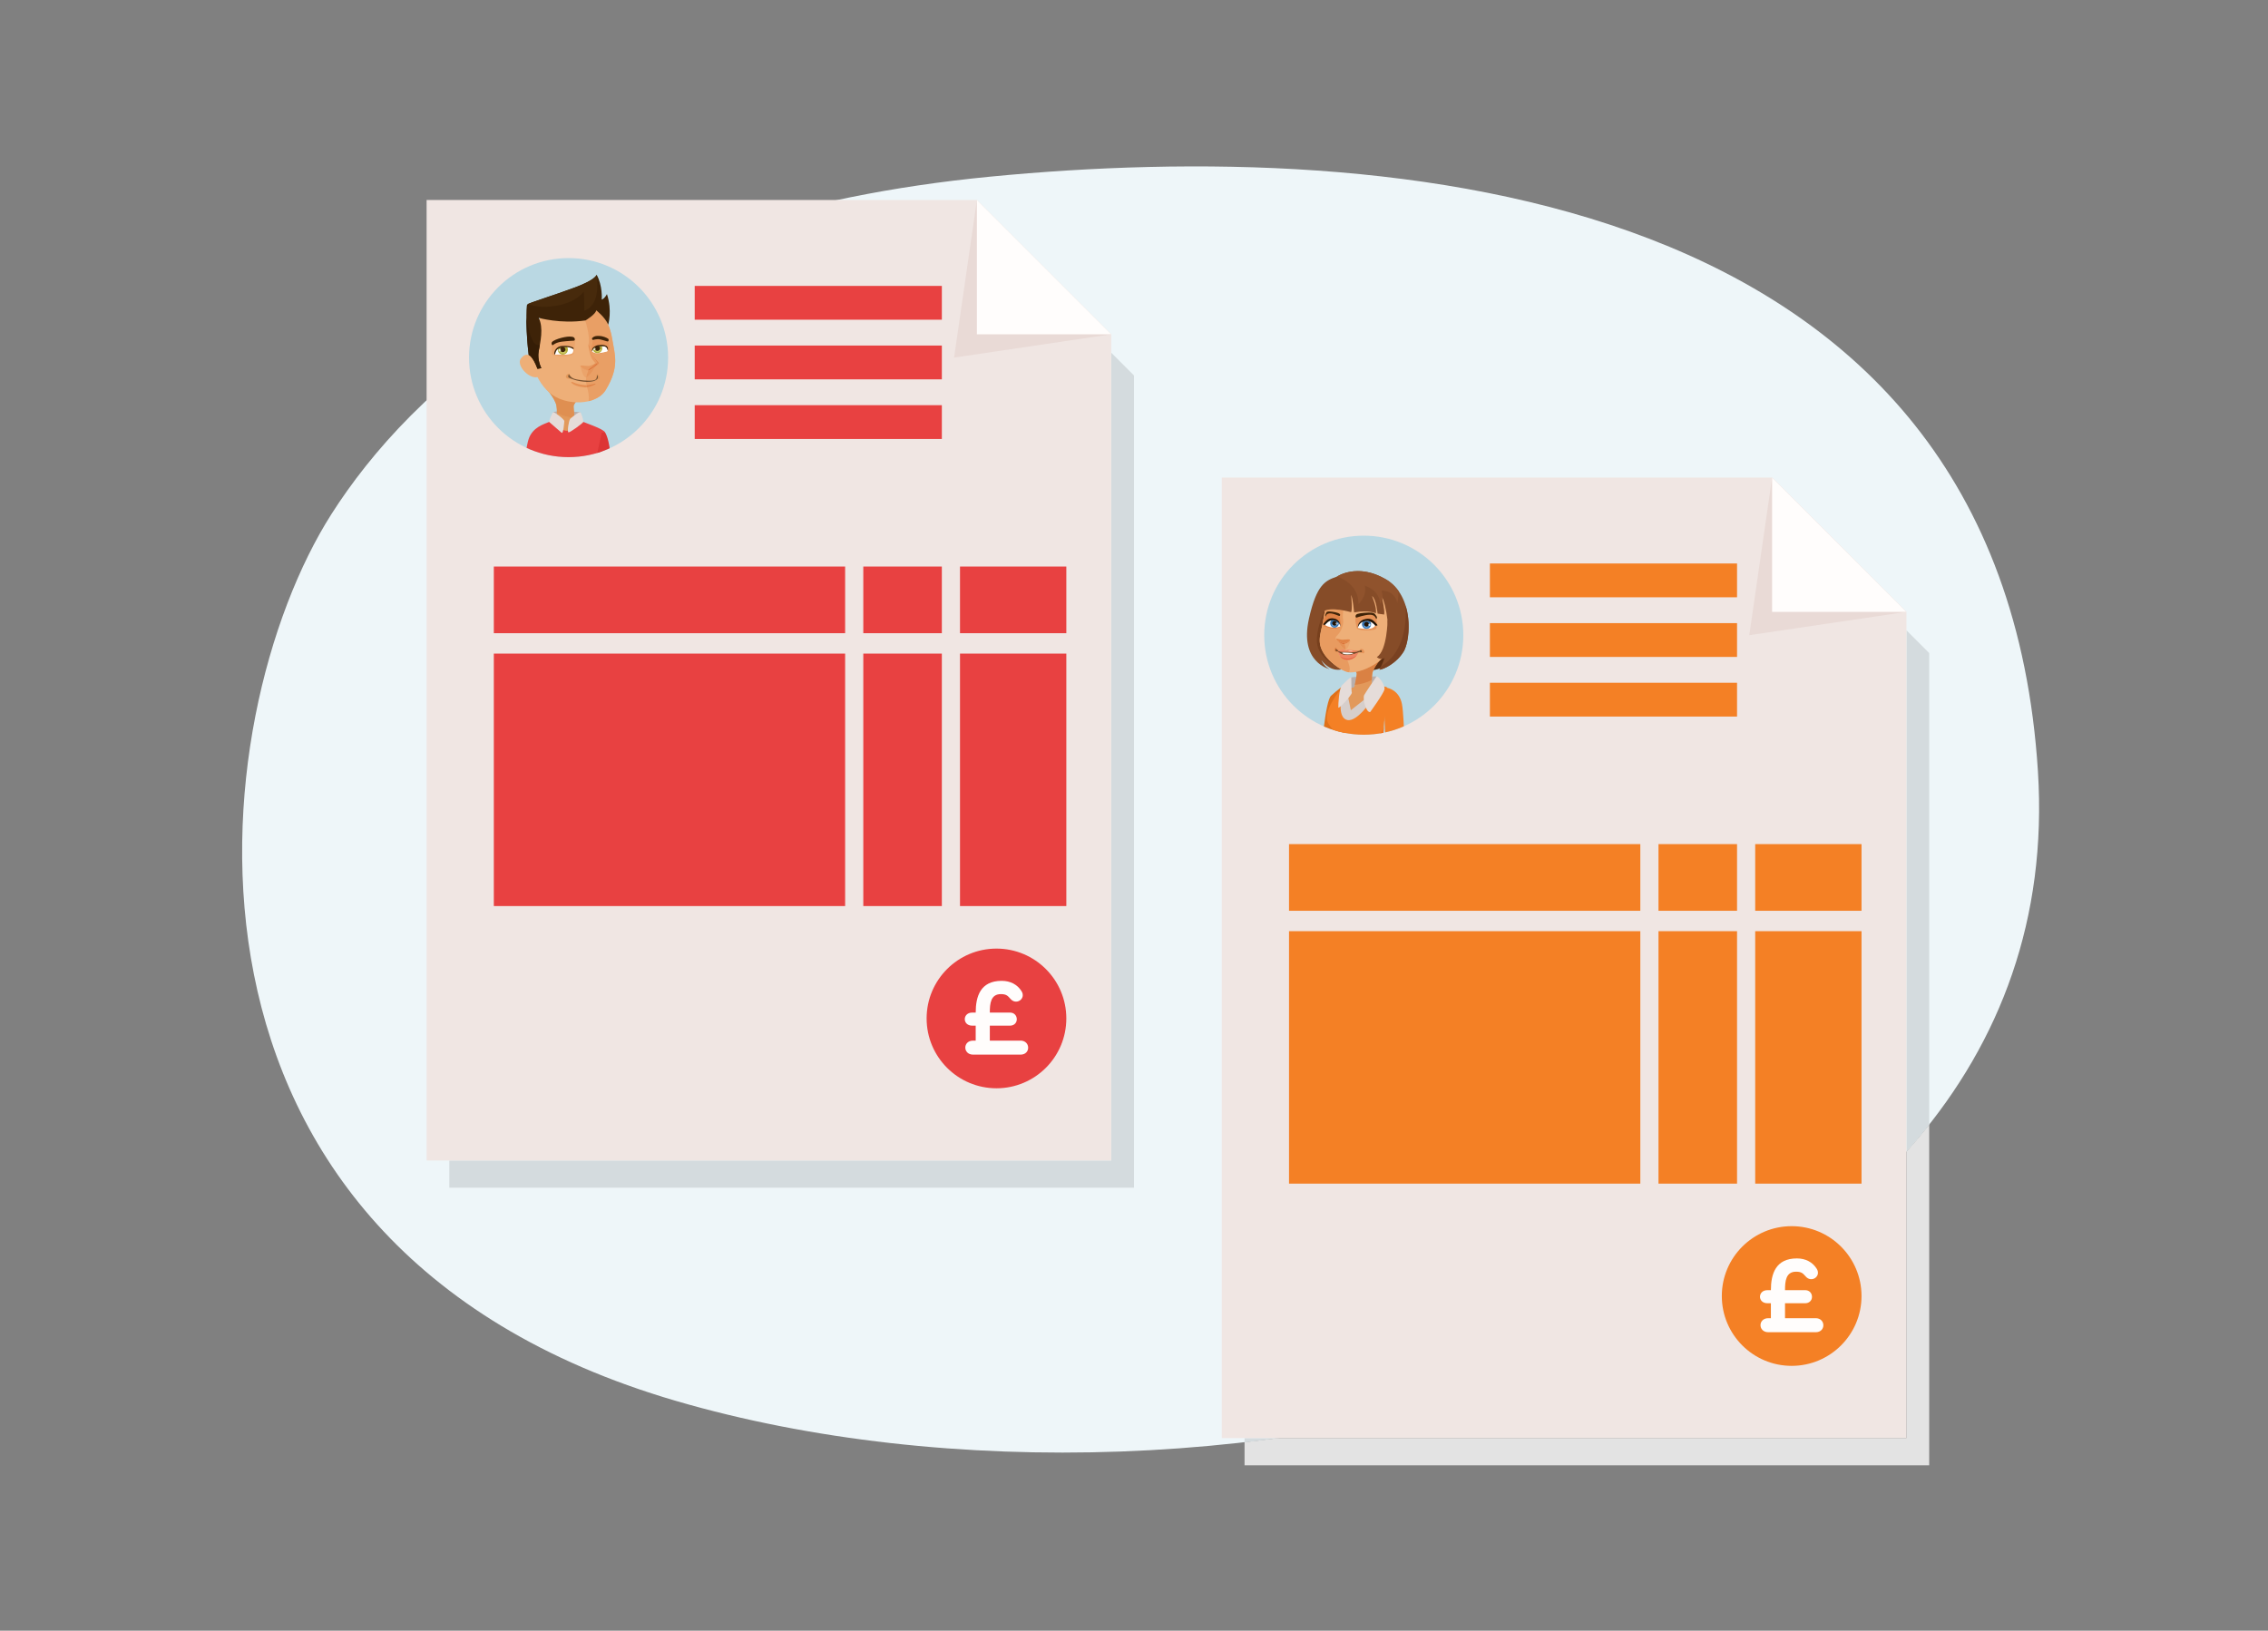 <?xml version="1.0" encoding="utf-8"?>
<!-- Generator: Adobe Illustrator 22.0.1, SVG Export Plug-In . SVG Version: 6.00 Build 0)  -->
<svg version="1.0" id="Layer_1" xmlns="http://www.w3.org/2000/svg" xmlns:xlink="http://www.w3.org/1999/xlink" x="0px" y="0px"
	 viewBox="0 0 687 494" style="enable-background:new 0 0 687 494;" xml:space="preserve">
<rect x="0" y="0" width="687" height="494" fill="#808080" stroke="none"/>
<style type="text/css">
	.st0{fill:#EEF6F9;}
	.st1{fill:#B4DFDE;}
	.st2{fill:#FBB958;}
	.st3{fill:#E84141;}
	.st4{clip-path:url(#SVGID_2_);fill:#F48025;}
	.st5{clip-path:url(#SVGID_2_);fill:#E07119;}
	.st6{clip-path:url(#SVGID_2_);fill:#B7AFAD;}
	.st7{clip-path:url(#SVGID_2_);fill:#5C2E11;}
	.st8{clip-path:url(#SVGID_2_);fill:#E2995B;}
	.st9{clip-path:url(#SVGID_2_);fill:#E6CFB7;}
	.st10{clip-path:url(#SVGID_2_);fill:#B1937F;}
	.st11{clip-path:url(#SVGID_2_);fill:#DA8143;}
	.st12{clip-path:url(#SVGID_2_);fill:#864C28;}
	.st13{clip-path:url(#SVGID_2_);fill:#78401D;}
	.st14{clip-path:url(#SVGID_2_);fill:#EEAF78;}
	.st15{clip-path:url(#SVGID_2_);fill:#753917;}
	.st16{clip-path:url(#SVGID_2_);fill:#E89B60;}
	.st17{clip-path:url(#SVGID_2_);fill:#E08246;}
	.st18{clip-path:url(#SVGID_2_);fill:#E69358;}
	.st19{clip-path:url(#SVGID_2_);fill:#6E4623;}
	.st20{clip-path:url(#SVGID_2_);fill:#FFFFFF;}
	.st21{clip-path:url(#SVGID_2_);fill:#3E2308;}
	.st22{clip-path:url(#SVGID_2_);}
	.st23{clip-path:url(#SVGID_4_);fill:#3673AF;}
	.st24{clip-path:url(#SVGID_4_);fill:#4B8BC9;}
	.st25{clip-path:url(#SVGID_4_);fill:#6FAAE3;}
	.st26{clip-path:url(#SVGID_4_);fill:#211305;}
	.st27{clip-path:url(#SVGID_2_);fill:#CDDCEB;}
	.st28{clip-path:url(#SVGID_2_);fill:#D2E2F1;}
	.st29{clip-path:url(#SVGID_2_);fill:#C7C4C0;}
	.st30{clip-path:url(#SVGID_6_);fill:#3673AF;}
	.st31{clip-path:url(#SVGID_6_);fill:#4B8BC9;}
	.st32{clip-path:url(#SVGID_6_);fill:#6FAAE3;}
	.st33{clip-path:url(#SVGID_6_);fill:#211305;}
	.st34{clip-path:url(#SVGID_2_);fill:#E18345;}
	.st35{clip-path:url(#SVGID_2_);fill:#DC7437;}
	.st36{clip-path:url(#SVGID_2_);fill:#EBA46B;}
	.st37{clip-path:url(#SVGID_2_);fill:#E59156;}
	.st38{clip-path:url(#SVGID_2_);fill:#DE7B3E;}
	.st39{clip-path:url(#SVGID_2_);fill:#D96D31;}
	.st40{clip-path:url(#SVGID_2_);fill:#EE8564;}
	.st41{clip-path:url(#SVGID_2_);fill:#E68553;}
	.st42{clip-path:url(#SVGID_2_);fill:#E66545;}
	.st43{clip-path:url(#SVGID_2_);fill:#F5B6A2;}
	.st44{clip-path:url(#SVGID_2_);fill:#211305;}
	.st45{clip-path:url(#SVGID_2_);fill:#9C6847;}
	.st46{clip-path:url(#SVGID_2_);fill:#9C5F37;}
	.st47{clip-path:url(#SVGID_2_);fill:#90532D;}
	.st48{clip-path:url(#SVGID_2_);fill:#D7D3CF;}
	.st49{clip-path:url(#SVGID_2_);fill:#53280E;}
	.st50{clip-path:url(#SVGID_2_);fill:#794121;}
	.st51{clip-path:url(#SVGID_2_);fill:#D6CECB;}
	.st52{clip-path:url(#SVGID_2_);fill:#E5DCD9;}
	.st53{clip-path:url(#SVGID_2_);fill:#ECDDCE;}
	.st54{clip-path:url(#SVGID_2_);fill:#F2731F;}
	.st55{clip-path:url(#SVGID_2_);fill:#E84141;}
	.st56{clip-path:url(#SVGID_2_);fill:#DD3535;}
	.st57{clip-path:url(#SVGID_2_);fill:#EBE7DF;}
	.st58{clip-path:url(#SVGID_2_);fill:#B5A49B;}
	.st59{clip-path:url(#SVGID_2_);fill:#DF8F51;}
	.st60{clip-path:url(#SVGID_2_);fill:#E9E0D3;}
	.st61{clip-path:url(#SVGID_2_);fill:#E99F65;}
	.st62{clip-path:url(#SVGID_2_);fill:#E6955A;}
	.st63{clip-path:url(#SVGID_2_);fill:#E8995E;}
	.st64{clip-path:url(#SVGID_2_);fill:#E38B50;}
	.st65{clip-path:url(#SVGID_8_);fill:#AFAA36;}
	.st66{clip-path:url(#SVGID_8_);fill:#C3BE54;}
	.st67{clip-path:url(#SVGID_8_);fill:#D8D36F;}
	.st68{clip-path:url(#SVGID_8_);fill:#3E2308;}
	.st69{clip-path:url(#SVGID_2_);fill:#F9E4D6;}
	.st70{clip-path:url(#SVGID_2_);fill:#EBEACD;}
	.st71{clip-path:url(#SVGID_2_);fill:#F0EFD4;}
	.st72{clip-path:url(#SVGID_2_);fill:#CFC8C1;}
	.st73{clip-path:url(#SVGID_10_);fill:#AFAA36;}
	.st74{clip-path:url(#SVGID_10_);fill:#C3BE54;}
	.st75{clip-path:url(#SVGID_10_);fill:#D8D36F;}
	.st76{clip-path:url(#SVGID_10_);fill:#3E2308;}
	.st77{clip-path:url(#SVGID_2_);fill:#7A5331;}
	.st78{clip-path:url(#SVGID_2_);fill:#E59155;}
	.st79{clip-path:url(#SVGID_2_);fill:#E08448;}
	.st80{clip-path:url(#SVGID_2_);fill:#E2864A;}
	.st81{clip-path:url(#SVGID_2_);fill:#DD793F;}
	.st82{clip-path:url(#SVGID_2_);fill:#E58F54;}
	.st83{clip-path:url(#SVGID_2_);fill:#E08248;}
	.st84{clip-path:url(#SVGID_2_);fill:#DF7E42;}
	.st85{clip-path:url(#SVGID_2_);fill:#472A0C;}
	.st86{clip-path:url(#SVGID_2_);fill:#CA9161;}
	.st87{clip-path:url(#SVGID_2_);fill:#CACCC9;}
	.st88{clip-path:url(#SVGID_2_);fill:#351D06;}
	.st89{clip-path:url(#SVGID_12_);fill:#EEF6F9;}
	.st90{clip-path:url(#SVGID_12_);fill:#EEAF78;}
	.st91{clip-path:url(#SVGID_12_);fill:#E8DBCB;}
	.st92{clip-path:url(#SVGID_12_);fill:#E89C62;}
	.st93{clip-path:url(#SVGID_12_);fill:#3B3B3B;}
	.st94{clip-path:url(#SVGID_12_);fill:#666666;}
	.st95{clip-path:url(#SVGID_12_);fill:#0F0F12;}
	.st96{clip-path:url(#SVGID_12_);fill:#E5DCD9;}
	.st97{clip-path:url(#SVGID_12_);fill:#E3A064;}
	.st98{clip-path:url(#SVGID_12_);fill:#D6DDE0;}
	.st99{clip-path:url(#SVGID_12_);fill:#D69D6C;}
	.st100{clip-path:url(#SVGID_12_);fill:#353535;}
	.st101{clip-path:url(#SVGID_12_);fill:#5C5C5C;}
	.st102{clip-path:url(#SVGID_12_);fill:#CEC6C3;}
	.st103{clip-path:url(#SVGID_12_);fill:#CC905A;}
	.st104{clip-path:url(#SVGID_12_);fill:#E9DFD1;}
	.st105{clip-path:url(#SVGID_12_);fill:#E99E65;}
	.st106{clip-path:url(#SVGID_12_);fill:#F48025;}
	.st107{clip-path:url(#SVGID_12_);fill:#E84141;}
	.st108{fill:#FFFFFF;}
	.st109{fill:#3B3B3B;}
	.st110{fill:#262626;}
	.st111{fill:#5E5E5E;}
	.st112{fill:#F48025;}
	.st113{clip-path:url(#SVGID_14_);fill:#EEAF78;}
	.st114{clip-path:url(#SVGID_14_);}
	.st115{clip-path:url(#SVGID_16_);fill:#FAE7D6;}
	.st116{clip-path:url(#SVGID_14_);fill:#E99E65;}
	.st117{fill:#E3A064;}
	.st118{clip-path:url(#SVGID_18_);fill:#F48025;}
	.st119{clip-path:url(#SVGID_18_);fill:#575757;}
	.st120{clip-path:url(#SVGID_18_);fill:#E2995B;}
	.st121{clip-path:url(#SVGID_18_);fill:#EBE7DF;}
	.st122{clip-path:url(#SVGID_18_);fill:#DF8F51;}
	.st123{clip-path:url(#SVGID_18_);fill:#EEAF78;}
	.st124{clip-path:url(#SVGID_18_);fill:#EBA46B;}
	.st125{clip-path:url(#SVGID_18_);fill:#E9E0D3;}
	.st126{clip-path:url(#SVGID_18_);fill:#E99F65;}
	.st127{clip-path:url(#SVGID_18_);fill:#E6955A;}
	.st128{clip-path:url(#SVGID_18_);fill:#FFFFFF;}
	.st129{clip-path:url(#SVGID_18_);fill:#E8995E;}
	.st130{clip-path:url(#SVGID_18_);fill:#E38B50;}
	.st131{clip-path:url(#SVGID_18_);fill:#E08247;}
	.st132{clip-path:url(#SVGID_18_);fill:#453519;}
	.st133{clip-path:url(#SVGID_18_);}
	.st134{clip-path:url(#SVGID_20_);fill:#35647E;}
	.st135{clip-path:url(#SVGID_20_);fill:#5F8AA1;}
	.st136{clip-path:url(#SVGID_20_);fill:#9BB8C7;}
	.st137{clip-path:url(#SVGID_20_);fill:#211304;}
	.st138{clip-path:url(#SVGID_18_);fill:#CCD8DF;}
	.st139{clip-path:url(#SVGID_18_);fill:#D7E2E7;}
	.st140{clip-path:url(#SVGID_18_);fill:#C7C4C0;}
	.st141{clip-path:url(#SVGID_22_);fill:#35647E;}
	.st142{clip-path:url(#SVGID_22_);fill:#5F8AA1;}
	.st143{clip-path:url(#SVGID_22_);fill:#9BB8C7;}
	.st144{clip-path:url(#SVGID_22_);fill:#211304;}
	.st145{clip-path:url(#SVGID_18_);fill:#3E2308;}
	.st146{clip-path:url(#SVGID_18_);fill:#4F2D20;}
	.st147{clip-path:url(#SVGID_18_);fill:#E59155;}
	.st148{clip-path:url(#SVGID_18_);fill:#E08448;}
	.st149{clip-path:url(#SVGID_18_);fill:#E2864A;}
	.st150{clip-path:url(#SVGID_18_);fill:#DD793F;}
	.st151{clip-path:url(#SVGID_18_);fill:#E58F54;}
	.st152{clip-path:url(#SVGID_18_);fill:#E08248;}
	.st153{clip-path:url(#SVGID_18_);fill:#DF7E42;}
	.st154{clip-path:url(#SVGID_18_);fill:#DA7138;}
	.st155{clip-path:url(#SVGID_18_);fill:#211305;}
	.st156{clip-path:url(#SVGID_18_);fill:#646464;}
	.st157{clip-path:url(#SVGID_18_);fill:#201003;}
	.st158{clip-path:url(#SVGID_18_);fill:#E6CFB7;}
	.st159{clip-path:url(#SVGID_18_);fill:#DA8143;}
	.st160{clip-path:url(#SVGID_18_);fill:#E3A268;}
	.st161{clip-path:url(#SVGID_18_);fill:#201104;}
	.st162{clip-path:url(#SVGID_18_);fill:#E8DAC8;}
	.st163{clip-path:url(#SVGID_18_);fill:#E89B60;}
	.st164{clip-path:url(#SVGID_18_);fill:#E69358;}
	.st165{clip-path:url(#SVGID_18_);fill:#E08246;}
	.st166{clip-path:url(#SVGID_24_);fill:#59320C;}
	.st167{clip-path:url(#SVGID_24_);fill:#784B20;}
	.st168{clip-path:url(#SVGID_24_);fill:#A67C53;}
	.st169{clip-path:url(#SVGID_24_);fill:#211305;}
	.st170{clip-path:url(#SVGID_18_);fill:#D5CCC2;}
	.st171{clip-path:url(#SVGID_18_);fill:#DDD2C7;}
	.st172{clip-path:url(#SVGID_26_);fill:#59320C;}
	.st173{clip-path:url(#SVGID_26_);fill:#784B20;}
	.st174{clip-path:url(#SVGID_26_);fill:#A67C53;}
	.st175{clip-path:url(#SVGID_26_);fill:#211305;}
	.st176{clip-path:url(#SVGID_18_);fill:#E18345;}
	.st177{clip-path:url(#SVGID_18_);fill:#DC7437;}
	.st178{clip-path:url(#SVGID_18_);fill:#E59156;}
	.st179{clip-path:url(#SVGID_18_);fill:#DE7B3E;}
	.st180{clip-path:url(#SVGID_18_);fill:#D96D31;}
	.st181{clip-path:url(#SVGID_18_);fill:#452C16;}
	.st182{clip-path:url(#SVGID_18_);fill:#E84141;}
	.st183{clip-path:url(#SVGID_18_);fill:#DD613C;}
	.st184{clip-path:url(#SVGID_18_);fill:#DD2929;}
	.st185{clip-path:url(#SVGID_18_);fill:#F18D8D;}
	.st186{clip-path:url(#SVGID_18_);fill:#D1D8DB;}
	.st187{clip-path:url(#SVGID_18_);fill:#585858;}
	.st188{clip-path:url(#SVGID_18_);fill:#2B1A09;}
	.st189{clip-path:url(#SVGID_18_);fill:#544222;}
	.st190{fill:#D4DBDE;}
	.st191{fill:#F0E6E3;}
	.st192{fill:#E9DAD6;}
	.st193{fill:#FFFDFC;}
	.st194{clip-path:url(#SVGID_28_);fill:#BAD8E3;}
	.st195{clip-path:url(#SVGID_28_);fill:#B7AFAD;}
	.st196{clip-path:url(#SVGID_28_);fill:#E2995B;}
	.st197{clip-path:url(#SVGID_28_);fill:#E84141;}
	.st198{clip-path:url(#SVGID_28_);fill:#DD3535;}
	.st199{clip-path:url(#SVGID_28_);fill:#B8CACB;}
	.st200{clip-path:url(#SVGID_28_);fill:#DF8F51;}
	.st201{clip-path:url(#SVGID_28_);fill:#EEAF78;}
	.st202{clip-path:url(#SVGID_28_);fill:#EBA46B;}
	.st203{clip-path:url(#SVGID_28_);fill:#B7C4C0;}
	.st204{clip-path:url(#SVGID_28_);fill:#E99F65;}
	.st205{clip-path:url(#SVGID_28_);fill:#E6955A;}
	.st206{clip-path:url(#SVGID_28_);fill:#FFFFFF;}
	.st207{clip-path:url(#SVGID_28_);fill:#E8995E;}
	.st208{clip-path:url(#SVGID_28_);fill:#E38B50;}
	.st209{clip-path:url(#SVGID_28_);fill:#3E2308;}
	.st210{clip-path:url(#SVGID_28_);}
	.st211{clip-path:url(#SVGID_30_);fill:#AFAA36;}
	.st212{clip-path:url(#SVGID_30_);fill:#C3BE54;}
	.st213{clip-path:url(#SVGID_30_);fill:#D8D36F;}
	.st214{clip-path:url(#SVGID_30_);fill:#3E2308;}
	.st215{clip-path:url(#SVGID_28_);fill:#F9E4D6;}
	.st216{clip-path:url(#SVGID_28_);fill:#EBEACD;}
	.st217{clip-path:url(#SVGID_28_);fill:#F0EFD4;}
	.st218{clip-path:url(#SVGID_28_);fill:#CFC8C1;}
	.st219{clip-path:url(#SVGID_32_);fill:#AFAA36;}
	.st220{clip-path:url(#SVGID_32_);fill:#C3BE54;}
	.st221{clip-path:url(#SVGID_32_);fill:#D8D36F;}
	.st222{clip-path:url(#SVGID_32_);fill:#3E2308;}
	.st223{clip-path:url(#SVGID_28_);fill:#7A5331;}
	.st224{clip-path:url(#SVGID_28_);fill:#E59155;}
	.st225{clip-path:url(#SVGID_28_);fill:#E08448;}
	.st226{clip-path:url(#SVGID_28_);fill:#E2864A;}
	.st227{clip-path:url(#SVGID_28_);fill:#DD793F;}
	.st228{clip-path:url(#SVGID_28_);fill:#E58F54;}
	.st229{clip-path:url(#SVGID_28_);fill:#E08248;}
	.st230{clip-path:url(#SVGID_28_);fill:#DF7E42;}
	.st231{clip-path:url(#SVGID_28_);fill:#472A0C;}
	.st232{clip-path:url(#SVGID_28_);fill:#9EB3B7;}
	.st233{clip-path:url(#SVGID_28_);fill:#CA9161;}
	.st234{clip-path:url(#SVGID_28_);fill:#351D06;}
	.st235{clip-path:url(#SVGID_28_);fill:#E5DCD9;}
	.st236{fill:#E3E3E3;}
	.st237{clip-path:url(#SVGID_34_);fill:#BAD8E3;}
	.st238{clip-path:url(#SVGID_34_);fill:#F48025;}
	.st239{clip-path:url(#SVGID_34_);fill:#E07119;}
	.st240{clip-path:url(#SVGID_34_);fill:#B7AFAD;}
	.st241{clip-path:url(#SVGID_34_);fill:#5C2E11;}
	.st242{clip-path:url(#SVGID_34_);fill:#E2995B;}
	.st243{clip-path:url(#SVGID_34_);}
	.st244{clip-path:url(#SVGID_36_);fill:#B4B6A7;}
	.st245{clip-path:url(#SVGID_34_);fill:#B1937F;}
	.st246{clip-path:url(#SVGID_34_);fill:#DA8143;}
	.st247{clip-path:url(#SVGID_34_);fill:#864C28;}
	.st248{clip-path:url(#SVGID_34_);fill:#78401D;}
	.st249{clip-path:url(#SVGID_34_);fill:#EEAF78;}
	.st250{clip-path:url(#SVGID_34_);fill:#753917;}
	.st251{clip-path:url(#SVGID_34_);fill:#E89B60;}
	.st252{clip-path:url(#SVGID_34_);fill:#E08246;}
	.st253{clip-path:url(#SVGID_34_);fill:#E69358;}
	.st254{clip-path:url(#SVGID_34_);fill:#6E4623;}
	.st255{clip-path:url(#SVGID_34_);fill:#FFFFFF;}
	.st256{clip-path:url(#SVGID_34_);fill:#3E2308;}
	.st257{clip-path:url(#SVGID_38_);fill:#3673AF;}
	.st258{clip-path:url(#SVGID_38_);fill:#4B8BC9;}
	.st259{clip-path:url(#SVGID_38_);fill:#6FAAE3;}
	.st260{clip-path:url(#SVGID_38_);fill:#211305;}
	.st261{clip-path:url(#SVGID_34_);fill:#CDDCEB;}
	.st262{clip-path:url(#SVGID_34_);fill:#D2E2F1;}
	.st263{clip-path:url(#SVGID_34_);fill:#C7C4C0;}
	.st264{clip-path:url(#SVGID_40_);fill:#3673AF;}
	.st265{clip-path:url(#SVGID_40_);fill:#4B8BC9;}
	.st266{clip-path:url(#SVGID_40_);fill:#6FAAE3;}
	.st267{clip-path:url(#SVGID_40_);fill:#211305;}
	.st268{clip-path:url(#SVGID_34_);fill:#E18345;}
	.st269{clip-path:url(#SVGID_34_);fill:#DC7437;}
	.st270{clip-path:url(#SVGID_34_);fill:#EBA46B;}
	.st271{clip-path:url(#SVGID_34_);fill:#E59156;}
	.st272{clip-path:url(#SVGID_34_);fill:#DE7B3E;}
	.st273{clip-path:url(#SVGID_34_);fill:#D96D31;}
	.st274{clip-path:url(#SVGID_34_);fill:#EE8564;}
	.st275{clip-path:url(#SVGID_34_);fill:#E07643;}
	.st276{clip-path:url(#SVGID_34_);fill:#E68553;}
	.st277{clip-path:url(#SVGID_34_);fill:#E66545;}
	.st278{clip-path:url(#SVGID_34_);fill:#F5B6A2;}
	.st279{clip-path:url(#SVGID_34_);fill:#211305;}
	.st280{clip-path:url(#SVGID_34_);fill:#966444;}
	.st281{clip-path:url(#SVGID_34_);fill:#9C5F37;}
	.st282{clip-path:url(#SVGID_34_);fill:#90532D;}
	.st283{clip-path:url(#SVGID_34_);fill:#A8BABD;}
	.st284{clip-path:url(#SVGID_34_);fill:#53280E;}
	.st285{clip-path:url(#SVGID_34_);fill:#794121;}
	.st286{clip-path:url(#SVGID_34_);fill:#D6CECB;}
	.st287{clip-path:url(#SVGID_34_);fill:#E5DCD9;}
	.st288{clip-path:url(#SVGID_34_);fill:#B8C2BC;}
	.st289{clip-path:url(#SVGID_34_);fill:#F2731F;}
	.st290{fill:#646464;}
	.st291{fill:#454545;}
	.st292{fill:#545454;}
	.st293{fill:#BAD8E3;}
	.st294{fill:#303030;}
	.st295{fill:#636363;}
	.st296{clip-path:url(#SVGID_42_);fill:#F0E6E3;}
	.st297{clip-path:url(#SVGID_42_);fill:#F48025;}
	.st298{clip-path:url(#SVGID_42_);}
	.st299{clip-path:url(#SVGID_44_);fill:#BAD8E3;}
	.st300{clip-path:url(#SVGID_44_);fill:#F48025;}
	.st301{clip-path:url(#SVGID_44_);fill:#E07119;}
	.st302{clip-path:url(#SVGID_44_);fill:#B7AFAD;}
	.st303{clip-path:url(#SVGID_44_);fill:#5C2E11;}
	.st304{clip-path:url(#SVGID_44_);fill:#E2995B;}
	.st305{clip-path:url(#SVGID_44_);fill:#B4B6A7;}
	.st306{clip-path:url(#SVGID_44_);fill:#B1937F;}
	.st307{clip-path:url(#SVGID_44_);fill:#DA8143;}
	.st308{clip-path:url(#SVGID_44_);fill:#864C28;}
	.st309{clip-path:url(#SVGID_44_);fill:#78401D;}
	.st310{clip-path:url(#SVGID_44_);fill:#EEAF78;}
	.st311{clip-path:url(#SVGID_44_);fill:#E89B60;}
	.st312{clip-path:url(#SVGID_44_);fill:#E08246;}
	.st313{clip-path:url(#SVGID_44_);fill:#E69358;}
	.st314{clip-path:url(#SVGID_44_);fill:#6E4623;}
	.st315{clip-path:url(#SVGID_44_);fill:#FFFFFF;}
	.st316{clip-path:url(#SVGID_44_);fill:#3E2308;}
	.st317{clip-path:url(#SVGID_44_);}
	.st318{clip-path:url(#SVGID_46_);fill:#3673AF;}
	.st319{clip-path:url(#SVGID_46_);fill:#4B8BC9;}
	.st320{clip-path:url(#SVGID_46_);fill:#6FAAE3;}
	.st321{clip-path:url(#SVGID_46_);fill:#211305;}
	.st322{clip-path:url(#SVGID_44_);fill:#CDDCEB;}
	.st323{clip-path:url(#SVGID_44_);fill:#D2E2F1;}
	.st324{clip-path:url(#SVGID_44_);fill:#C7C4C0;}
	.st325{clip-path:url(#SVGID_48_);fill:#3673AF;}
	.st326{clip-path:url(#SVGID_48_);fill:#4B8BC9;}
	.st327{clip-path:url(#SVGID_48_);fill:#6FAAE3;}
	.st328{clip-path:url(#SVGID_48_);fill:#211305;}
	.st329{clip-path:url(#SVGID_44_);fill:#E18345;}
	.st330{clip-path:url(#SVGID_44_);fill:#DC7437;}
	.st331{clip-path:url(#SVGID_44_);fill:#EBA46B;}
	.st332{clip-path:url(#SVGID_44_);fill:#E59156;}
	.st333{clip-path:url(#SVGID_44_);fill:#DE7B3E;}
	.st334{clip-path:url(#SVGID_44_);fill:#D96D31;}
	.st335{clip-path:url(#SVGID_44_);fill:#EE8564;}
	.st336{clip-path:url(#SVGID_44_);fill:#E68553;}
	.st337{clip-path:url(#SVGID_44_);fill:#E07643;}
	.st338{clip-path:url(#SVGID_44_);fill:#E66545;}
	.st339{clip-path:url(#SVGID_44_);fill:#F5B6A2;}
	.st340{clip-path:url(#SVGID_44_);fill:#211305;}
	.st341{clip-path:url(#SVGID_44_);fill:#966444;}
	.st342{clip-path:url(#SVGID_44_);fill:#9C5F37;}
	.st343{clip-path:url(#SVGID_44_);fill:#90532D;}
	.st344{clip-path:url(#SVGID_44_);fill:#A8BABD;}
	.st345{clip-path:url(#SVGID_44_);fill:#53280E;}
	.st346{clip-path:url(#SVGID_44_);fill:#794121;}
	.st347{clip-path:url(#SVGID_44_);fill:#D6CECB;}
	.st348{clip-path:url(#SVGID_44_);fill:#E5DCD9;}
	.st349{clip-path:url(#SVGID_44_);fill:#B8C2BC;}
	.st350{clip-path:url(#SVGID_44_);fill:#F2731F;}
	.st351{fill:#404544;}
	.st352{fill:#DCE4E7;}
	.st353{fill:#3B403F;}
	.st354{fill:#646B6A;}
	.st355{fill:#5E5A59;}
	.st356{fill:#AFC3CA;}
	.st357{fill:#F5EEEE;}
	.st358{clip-path:url(#SVGID_50_);fill:#BAD8E3;}
	.st359{clip-path:url(#SVGID_50_);fill:#F48025;}
	.st360{clip-path:url(#SVGID_50_);fill:#E07119;}
	.st361{clip-path:url(#SVGID_50_);fill:#B7AFAD;}
	.st362{clip-path:url(#SVGID_50_);fill:#5C2E11;}
	.st363{clip-path:url(#SVGID_50_);fill:#E2995B;}
	.st364{clip-path:url(#SVGID_50_);fill:#B4B6A7;}
	.st365{clip-path:url(#SVGID_50_);fill:#B1937F;}
	.st366{clip-path:url(#SVGID_50_);fill:#DA8143;}
	.st367{clip-path:url(#SVGID_50_);fill:#864C28;}
	.st368{clip-path:url(#SVGID_50_);fill:#78401D;}
	.st369{clip-path:url(#SVGID_50_);fill:#EEAF78;}
	.st370{clip-path:url(#SVGID_50_);fill:#753917;}
	.st371{clip-path:url(#SVGID_50_);fill:#E89B60;}
	.st372{clip-path:url(#SVGID_50_);fill:#E08246;}
	.st373{clip-path:url(#SVGID_50_);fill:#E69358;}
	.st374{clip-path:url(#SVGID_50_);fill:#6E4623;}
	.st375{clip-path:url(#SVGID_50_);fill:#FFFFFF;}
	.st376{clip-path:url(#SVGID_50_);fill:#3E2308;}
	.st377{clip-path:url(#SVGID_50_);}
	.st378{clip-path:url(#SVGID_52_);fill:#3673AF;}
	.st379{clip-path:url(#SVGID_52_);fill:#4B8BC9;}
	.st380{clip-path:url(#SVGID_52_);fill:#6FAAE3;}
	.st381{clip-path:url(#SVGID_52_);fill:#211305;}
	.st382{clip-path:url(#SVGID_50_);fill:#CDDCEB;}
	.st383{clip-path:url(#SVGID_50_);fill:#D2E2F1;}
	.st384{clip-path:url(#SVGID_50_);fill:#C7C4C0;}
	.st385{clip-path:url(#SVGID_54_);fill:#3673AF;}
	.st386{clip-path:url(#SVGID_54_);fill:#4B8BC9;}
	.st387{clip-path:url(#SVGID_54_);fill:#6FAAE3;}
	.st388{clip-path:url(#SVGID_54_);fill:#211305;}
	.st389{clip-path:url(#SVGID_50_);fill:#E18345;}
	.st390{clip-path:url(#SVGID_50_);fill:#DC7437;}
	.st391{clip-path:url(#SVGID_50_);fill:#EBA46B;}
	.st392{clip-path:url(#SVGID_50_);fill:#E59156;}
	.st393{clip-path:url(#SVGID_50_);fill:#DE7B3E;}
	.st394{clip-path:url(#SVGID_50_);fill:#D96D31;}
	.st395{clip-path:url(#SVGID_50_);fill:#EE8564;}
	.st396{clip-path:url(#SVGID_50_);fill:#E68553;}
	.st397{clip-path:url(#SVGID_50_);fill:#E66545;}
	.st398{clip-path:url(#SVGID_50_);fill:#F5B6A2;}
	.st399{clip-path:url(#SVGID_50_);fill:#211305;}
	.st400{clip-path:url(#SVGID_50_);fill:#966444;}
	.st401{clip-path:url(#SVGID_50_);fill:#9C5F37;}
	.st402{clip-path:url(#SVGID_50_);fill:#90532D;}
	.st403{clip-path:url(#SVGID_50_);fill:#A8BABD;}
	.st404{clip-path:url(#SVGID_50_);fill:#53280E;}
	.st405{clip-path:url(#SVGID_50_);fill:#794121;}
	.st406{clip-path:url(#SVGID_50_);fill:#D6CECB;}
	.st407{clip-path:url(#SVGID_50_);fill:#E5DCD9;}
	.st408{clip-path:url(#SVGID_56_);fill:#BAD8E3;}
	.st409{clip-path:url(#SVGID_56_);fill:#B7AFAD;}
	.st410{clip-path:url(#SVGID_56_);fill:#E2995B;}
	.st411{clip-path:url(#SVGID_56_);fill:#E84141;}
	.st412{clip-path:url(#SVGID_56_);fill:#DD3535;}
	.st413{clip-path:url(#SVGID_56_);fill:#B8CACB;}
	.st414{clip-path:url(#SVGID_56_);fill:#B5A49B;}
	.st415{clip-path:url(#SVGID_56_);fill:#DF8F51;}
	.st416{clip-path:url(#SVGID_56_);fill:#EEAF78;}
	.st417{clip-path:url(#SVGID_56_);fill:#EBA46B;}
	.st418{clip-path:url(#SVGID_56_);fill:#B7C4C0;}
	.st419{clip-path:url(#SVGID_56_);fill:#E99F65;}
	.st420{clip-path:url(#SVGID_56_);fill:#E6955A;}
	.st421{clip-path:url(#SVGID_56_);fill:#FFFFFF;}
	.st422{clip-path:url(#SVGID_56_);fill:#E8995E;}
	.st423{clip-path:url(#SVGID_56_);fill:#E38B50;}
	.st424{clip-path:url(#SVGID_56_);fill:#3E2308;}
	.st425{clip-path:url(#SVGID_56_);}
	.st426{clip-path:url(#SVGID_58_);fill:#AFAA36;}
	.st427{clip-path:url(#SVGID_58_);fill:#C3BE54;}
	.st428{clip-path:url(#SVGID_58_);fill:#D8D36F;}
	.st429{clip-path:url(#SVGID_58_);fill:#3E2308;}
	.st430{clip-path:url(#SVGID_56_);fill:#F9E4D6;}
	.st431{clip-path:url(#SVGID_56_);fill:#EBEACD;}
	.st432{clip-path:url(#SVGID_56_);fill:#F0EFD4;}
	.st433{clip-path:url(#SVGID_56_);fill:#CFC8C1;}
	.st434{clip-path:url(#SVGID_60_);fill:#AFAA36;}
	.st435{clip-path:url(#SVGID_60_);fill:#C3BE54;}
	.st436{clip-path:url(#SVGID_60_);fill:#D8D36F;}
	.st437{clip-path:url(#SVGID_60_);fill:#3E2308;}
	.st438{clip-path:url(#SVGID_56_);fill:#7A5331;}
	.st439{clip-path:url(#SVGID_56_);fill:#E59155;}
	.st440{clip-path:url(#SVGID_56_);fill:#E08448;}
	.st441{clip-path:url(#SVGID_56_);fill:#E2864A;}
	.st442{clip-path:url(#SVGID_56_);fill:#DD793F;}
	.st443{clip-path:url(#SVGID_56_);fill:#E58F54;}
	.st444{clip-path:url(#SVGID_56_);fill:#E08248;}
	.st445{clip-path:url(#SVGID_56_);fill:#DF7E42;}
	.st446{clip-path:url(#SVGID_56_);fill:#472A0C;}
	.st447{clip-path:url(#SVGID_56_);fill:#9EB3B7;}
	.st448{clip-path:url(#SVGID_56_);fill:#CA9161;}
	.st449{clip-path:url(#SVGID_56_);fill:#351D06;}
	.st450{clip-path:url(#SVGID_56_);fill:#E5DCD9;}
	.st451{clip-path:url(#SVGID_62_);fill:#BAD8E3;}
	.st452{clip-path:url(#SVGID_62_);fill:#F48025;}
	.st453{clip-path:url(#SVGID_62_);fill:#E2995B;}
	.st454{clip-path:url(#SVGID_62_);fill:#B8CACB;}
	.st455{clip-path:url(#SVGID_62_);fill:#DF8F51;}
	.st456{clip-path:url(#SVGID_62_);fill:#EEAF78;}
	.st457{clip-path:url(#SVGID_62_);fill:#EBA46B;}
	.st458{clip-path:url(#SVGID_62_);fill:#B7C4C0;}
	.st459{clip-path:url(#SVGID_62_);fill:#E99F65;}
	.st460{clip-path:url(#SVGID_62_);fill:#E6955A;}
	.st461{clip-path:url(#SVGID_62_);fill:#FFFFFF;}
	.st462{clip-path:url(#SVGID_62_);fill:#E8995E;}
	.st463{clip-path:url(#SVGID_62_);fill:#E38B50;}
	.st464{clip-path:url(#SVGID_62_);fill:#E08247;}
	.st465{clip-path:url(#SVGID_62_);fill:#453519;}
	.st466{clip-path:url(#SVGID_62_);}
	.st467{clip-path:url(#SVGID_64_);fill:#35647E;}
	.st468{clip-path:url(#SVGID_64_);fill:#5F8AA1;}
	.st469{clip-path:url(#SVGID_64_);fill:#9BB8C7;}
	.st470{clip-path:url(#SVGID_64_);fill:#211304;}
	.st471{clip-path:url(#SVGID_62_);fill:#CCD8DF;}
	.st472{clip-path:url(#SVGID_62_);fill:#D7E2E7;}
	.st473{clip-path:url(#SVGID_62_);fill:#C7C4C0;}
	.st474{clip-path:url(#SVGID_66_);fill:#35647E;}
	.st475{clip-path:url(#SVGID_66_);fill:#5F8AA1;}
	.st476{clip-path:url(#SVGID_66_);fill:#9BB8C7;}
	.st477{clip-path:url(#SVGID_66_);fill:#211304;}
	.st478{clip-path:url(#SVGID_62_);fill:#3E2308;}
	.st479{clip-path:url(#SVGID_62_);fill:#4F2D20;}
	.st480{clip-path:url(#SVGID_62_);fill:#E59155;}
	.st481{clip-path:url(#SVGID_62_);fill:#E08448;}
	.st482{clip-path:url(#SVGID_62_);fill:#E2864A;}
	.st483{clip-path:url(#SVGID_62_);fill:#DD793F;}
	.st484{clip-path:url(#SVGID_62_);fill:#E58F54;}
	.st485{clip-path:url(#SVGID_62_);fill:#E08248;}
	.st486{clip-path:url(#SVGID_62_);fill:#DF7E42;}
	.st487{clip-path:url(#SVGID_62_);fill:#DA7138;}
	.st488{clip-path:url(#SVGID_62_);fill:#544222;}
	.st489{fill:#B2B2B2;}
	.st490{fill:#CBCBCB;}
</style>
<g>
	<path class="st0" d="M100.41,155.721c-39,61.184-58.448,221.153,104.383,268.676c162.832,47.52,423.757-12.411,412.522-190.65
		S420.904,41.797,299.976,53.511C179.047,65.223,123.957,118.782,100.41,155.721"/>
	<polyline class="st190" points="336.608,106.856 336.608,351.563 136.112,351.563 136.112,359.813 343.5,359.813 343.5,113.748 
		336.608,106.856 	"/>
	<polyline class="st191" points="295.915,60.577 129.22,60.577 129.22,351.563 336.608,351.563 336.608,101.271 295.915,60.577 	"/>
	<polyline class="st192" points="295.915,60.577 295.915,60.577 289,108.333 336.608,101.271 295.915,60.577 	"/>
	<polygon class="st193" points="295.915,101.271 295.915,60.577 336.608,101.271 	"/>
	<circle class="st3" cx="301.842" cy="308.523" r="21.158"/>
	<path class="st193" d="M299.828,310.707v4.535h9.295c3.056,0,3.12,4.246,0,4.246c-4.76,0-9.585,0-14.345,0
		c-3.152,0-3.185-4.246,0-4.246h0.772c0-1.384,0-2.799,0-4.535h-1.062c-3.023,0-2.959-3.957,0-3.957h1.062
		c0-4.953,1.447-9.617,7.88-9.617c2.638,0,4.761,1.126,6.015,3.152c1.415,2.284-1.64,4.375-3.377,2.284
		c-0.804-0.869-1.19-1.416-2.895-1.416c-3.088,0-3.345,2.863-3.345,5.597h6.144c1.19,0,2.026,0.869,2.026,2.027
		c0,1.094-0.836,1.93-2.026,1.93H299.828z"/>
	<rect x="210.436" y="86.611" class="st3" width="74.86" height="10.239"/>
	<rect x="210.436" y="104.68" class="st3" width="74.86" height="10.238"/>
	<rect x="210.436" y="122.747" class="st3" width="74.86" height="10.239"/>
	<rect x="149.583" y="171.624" class="st3" width="173.417" height="102.854"/>
	<rect x="147.5" y="191.82" class="st191" width="179.167" height="6.18"/>
	<rect x="256" y="168.5" class="st191" width="5.5" height="110"/>
	<rect x="285.295" y="168.5" class="st191" width="5.5" height="110"/>
	<g>
		<defs>
			<path id="SVGID_27_" d="M202.378,108.333c0,16.653-13.5,30.152-30.151,30.152c-16.653,0-30.152-13.5-30.152-30.152
				s13.5-30.151,30.152-30.151C188.878,78.182,202.378,91.681,202.378,108.333"/>
		</defs>
		<clipPath id="SVGID_2_">
			<use xlink:href="#SVGID_27_"  style="overflow:visible;"/>
		</clipPath>
		<polyline style="clip-path:url(#SVGID_2_);fill:#BAD8E3;" points="212.895,150.901 124.864,150.901 124.864,72.673 
			212.895,72.673 212.895,150.901 		"/>
		<path class="st6" d="M175.776,124.872c0,0-7.568-0.751-8.211,0.08c-0.641,0.831,0.916,3.974,4.269,4.365
			C175.187,129.706,175.776,124.872,175.776,124.872"/>
		<path class="st8" d="M165.371,117.701c0,0,2.77,2.913,3.197,5.258c0.426,2.343-0.284,7.671-0.284,7.671l6.18,0.569
			c0,0-0.781-7.459-0.711-8.24c0.071-0.782,2.202-2.912,2.202-2.912L165.371,117.701"/>
		<path class="st55" d="M167.148,126.581c0,0,0.427,0.674-0.923,1.278c-1.35,0.603-4.901,1.527-6.109,5.185
			c-1.207,3.658-3.693,24.098-3.534,24.844c0.16,0.745,3.677,1.545,5.167,0c1.492-1.545,2.025-15.929,2.451-17.687
			c0,0-0.426,15.502-0.107,17.847c0,0,13.052,2.291,17.953-0.053c0,0-3.143-5.594-1.918-11.508
			c1.226-5.913,3.569-14.385,3.143-15.503c-0.427-1.118-6.713-3.089-7.512-3.569c-0.186-0.111-0.788,0.715-1.582,1.541
			c-0.777,0.809-1.739,1.617-2.672,1.545C169.279,130.329,167.148,126.581,167.148,126.581"/>
		<path class="st56" d="M182.261,131.091l1.012-0.106c0,0,1.438,1.918,1.705,8.258s0.746,18.007,0.479,18.646
			c-0.267,0.639-6.659-0.214-6.659-0.214s1.598-5.327,1.917-6.979c0.32-1.651-0.639-9.643-0.639-9.643L182.261,131.091z"/>
		<path style="clip-path:url(#SVGID_2_);fill:#B8CACB;" d="M173.759,123.435C173.759,123.436,173.759,123.436,173.759,123.435
			C173.759,123.436,173.759,123.436,173.759,123.435 M173.758,123.411c0,0.003,0,0.005,0,0.007
			C173.758,123.415,173.758,123.413,173.758,123.411 M173.755,123.349c0.001,0.015,0.001,0.031,0.002,0.047
			C173.756,123.379,173.756,123.364,173.755,123.349 M173.751,123.005c-0.003,0.078-0.002,0.194,0.004,0.343
			C173.749,123.199,173.747,123.082,173.751,123.005 M173.751,122.994c0,0.003,0,0.006,0,0.009
			C173.751,123,173.751,122.997,173.751,122.994 M173.752,122.985c0,0.003,0,0.005,0,0.008
			C173.751,122.991,173.751,122.988,173.752,122.985 M173.752,122.976c0,0.002,0,0.004,0,0.007
			C173.752,122.98,173.752,122.978,173.752,122.976 M173.753,122.967c0,0.002,0,0.004,0,0.006
			C173.752,122.971,173.753,122.969,173.753,122.967"/>
		<path class="st59" d="M166.443,118.964c0.829,1.064,1.877,2.626,2.126,3.994c0.104,0.57,0.14,1.317,0.136,2.119
			c1.475,0.767,3.262,1.381,5.304,1.5c-0.117-1.265-0.218-2.471-0.249-3.141c0,0,0-0.001,0-0.001c0-0.006-0.001-0.012-0.001-0.018
			c0-0.003,0-0.005,0-0.007c0-0.005,0-0.01-0.001-0.015c-0.001-0.016-0.001-0.031-0.002-0.047c0,0,0-0.001,0-0.001
			c-0.006-0.149-0.008-0.265-0.004-0.343c0,0,0-0.001,0-0.001c0-0.003,0-0.006,0-0.009c0,0,0,0,0-0.001c0-0.003,0-0.006,0-0.008
			c0-0.001,0-0.002,0-0.003c0-0.002,0-0.005,0-0.007c0-0.001,0-0.002,0-0.003c0-0.002,0-0.004,0-0.006c0-0.003,0-0.006,0.001-0.008
			c0.023-0.257,0.269-0.659,0.588-1.083C171.468,121.72,168.547,120.742,166.443,118.964"/>
		<path class="st14" d="M160.234,106.665c0,0,1.221,7.919,6.061,12.172c4.842,4.255,14.278,4.121,17.19-0.71
			c4.176-6.925,2.788-10.414,1.989-15.272c-0.852-5.185-2.795-7.559-4.262-8.879c-1.467-1.32-18.338-0.953-19.145,4.987
			C161.261,104.905,160.234,106.665,160.234,106.665"/>
		<path class="st36" d="M168.025,107.426c-0.062,0-0.017-1.512,0.995-2.105c0.483-0.282,1.106-0.364,1.676-0.364
			c0.628,0,1.194,0.099,1.442,0.137c0.474,0.07,1.518,0.562,1.518,0.562s0.094,0.535-0.095,0.995
			c-0.19,0.458-0.285,0.531-1.583,0.733c-0.346,0.055-0.659,0.072-0.968,0.072c-0.501,0-0.993-0.045-1.607-0.051
			c-0.179-0.002-0.336-0.003-0.474-0.003C168.303,107.401,168.076,107.419,168.025,107.426
			C168.025,107.426,168.025,107.426,168.025,107.426 M174.252,103.104c0,0-6.393,0.32-6.748,0.532
			c-0.355,0.214-0.497,2.629-0.319,3.588c0.087,0.471,1.615,0.72,3.177,0.72c1.616,0,3.267-0.266,3.394-0.825
			C174.003,106.016,174.252,103.104,174.252,103.104"/>
		<path style="clip-path:url(#SVGID_2_);fill:#B7C4C0;" d="M182.477,119.388c-0.003,0.003-0.006,0.005-0.008,0.008
			C182.472,119.394,182.475,119.391,182.477,119.388 M182.542,119.325c-0.004,0.004-0.008,0.008-0.012,0.011
			C182.534,119.333,182.538,119.329,182.542,119.325 M182.584,119.283c-0.006,0.006-0.012,0.012-0.018,0.018
			C182.571,119.295,182.578,119.289,182.584,119.283 M182.632,119.234c-0.008,0.009-0.017,0.018-0.025,0.026
			C182.615,119.251,182.623,119.243,182.632,119.234 M182.684,119.18c-0.008,0.008-0.015,0.016-0.023,0.024
			C182.669,119.195,182.676,119.188,182.684,119.18 M182.731,119.129c-0.01,0.01-0.019,0.021-0.029,0.031
			C182.712,119.15,182.721,119.139,182.731,119.129 M182.78,119.075c-0.009,0.01-0.019,0.021-0.028,0.031
			C182.761,119.096,182.771,119.086,182.78,119.075 M182.824,119.026c-0.01,0.011-0.019,0.022-0.029,0.032
			C182.805,119.048,182.814,119.037,182.824,119.026 M182.873,118.97c-0.012,0.014-0.025,0.029-0.037,0.043
			C182.849,118.998,182.861,118.984,182.873,118.97 M182.916,118.919c-0.01,0.012-0.02,0.023-0.03,0.035
			C182.896,118.943,182.906,118.931,182.916,118.919 M182.965,118.862c-0.013,0.016-0.026,0.031-0.039,0.046
			C182.939,118.893,182.952,118.877,182.965,118.862 M183.005,118.812c-0.011,0.013-0.021,0.026-0.032,0.039
			C182.984,118.838,182.995,118.825,183.005,118.812 M183.054,118.752c-0.013,0.016-0.026,0.033-0.039,0.049
			C183.028,118.784,183.041,118.768,183.054,118.752 M183.092,118.703c-0.012,0.015-0.024,0.031-0.036,0.046
			C183.068,118.734,183.08,118.718,183.092,118.703 M183.175,118.592c-0.025,0.034-0.05,0.067-0.075,0.1
			C183.126,118.659,183.151,118.625,183.175,118.592 M183.218,118.533c-0.012,0.016-0.023,0.032-0.035,0.048
			C183.195,118.565,183.207,118.549,183.218,118.533 M183.257,118.478c-0.012,0.017-0.025,0.035-0.037,0.052
			C183.232,118.513,183.245,118.496,183.257,118.478 M183.295,118.423c-0.01,0.015-0.021,0.031-0.032,0.046
			C183.274,118.454,183.285,118.439,183.295,118.423 M183.335,118.364c-0.012,0.017-0.023,0.035-0.035,0.052
			C183.312,118.398,183.324,118.381,183.335,118.364 M183.372,118.309c-0.01,0.015-0.02,0.031-0.03,0.045
			C183.352,118.339,183.362,118.324,183.372,118.309 M183.412,118.247c-0.011,0.018-0.023,0.036-0.034,0.053
			C183.389,118.282,183.4,118.265,183.412,118.247 M183.445,118.193c-0.01,0.016-0.02,0.032-0.03,0.047
			C183.426,118.225,183.435,118.209,183.445,118.193 M183.485,118.128c-0.011,0.018-0.022,0.036-0.032,0.053
			C183.464,118.163,183.475,118.146,183.485,118.128"/>
		<path class="st61" d="M180.933,107.307c-0.732,0-1.385-0.198-1.745-0.757c-0.341-0.53,0.273-3.143,0.273-3.143
			c0.439-0.462,1.156-0.611,1.899-0.611c1.342,0,2.765,0.486,2.765,0.486s1.208,2.522,0.356,3.019
			C183.927,106.624,182.292,107.307,180.933,107.307 M180.609,94.011c-0.188,1.23-3.231,3.055-3.231,3.055
			c-0.039,0.006-0.079,0.011-0.118,0.017c0.118,0.341,0.229,0.702,0.331,1.084c1.059,3.96,0.805,5.248,0.716,6.135
			c0.213,0.05,0.49,2.189,1.464,3.633c0.701,1.037,1.735,1.82,1.735,2.031c0,0.269-0.978,1.047-1.901,1.645
			c0.378-0.21,0.686-0.391,0.686-0.391l0,0l0,0c0,0-1.678,2.957-2.69,3.116c-0.014,0.002-0.028,0.004-0.042,0.005
			c-0.045,0.306-0.07,0.629-0.066,0.961c0.312,0.018,0.616,0.027,0.9,0.027c0.485,0,0.914-0.028,1.23-0.09
			c1.268-0.25,1.022-0.571,1.296-1.582c0.009-0.002,0.017-0.003,0.026-0.003c0.246,0,0.187,0.828,0.141,0.923
			c-0.045,0.092-0.545,1.122-3.014,1.122c-0.138,0-0.282-0.003-0.433-0.01c-0.043-0.002-0.085-0.004-0.127-0.006
			c0.003,0.034,0.006,0.068,0.01,0.102c0.029,0.284,0.085,0.579,0.155,0.886c0.532-0.015,1.068-0.124,1.526-0.234
			c0.495-0.118,0.9-0.236,1.112-0.236c0.078,0,0.13,0.016,0.151,0.053c0.122,0.219-1.496,0.9-2.628,1.071
			c0.322,1.25,0.718,2.667,0.438,4.219c1.645-0.39,3.113-1.103,4.195-2.148c0.003-0.003,0.006-0.005,0.008-0.008
			c0.018-0.017,0.035-0.034,0.053-0.051c0.004-0.004,0.008-0.008,0.012-0.011c0.008-0.008,0.016-0.016,0.024-0.024
			c0.006-0.006,0.012-0.012,0.018-0.018c0.008-0.008,0.015-0.015,0.023-0.023c0.008-0.009,0.017-0.017,0.025-0.026
			c0.01-0.01,0.02-0.02,0.029-0.031c0.008-0.008,0.015-0.016,0.023-0.024c0.006-0.006,0.012-0.013,0.018-0.02
			c0.01-0.01,0.019-0.021,0.029-0.031c0.007-0.008,0.014-0.015,0.021-0.023c0.009-0.01,0.019-0.021,0.028-0.031
			c0.005-0.006,0.01-0.011,0.015-0.017c0.01-0.011,0.019-0.021,0.029-0.032c0.004-0.005,0.008-0.009,0.012-0.014
			c0.012-0.014,0.025-0.028,0.037-0.043c0.004-0.005,0.009-0.01,0.013-0.015c0.01-0.012,0.02-0.023,0.03-0.035
			c0.003-0.004,0.006-0.008,0.01-0.011c0.013-0.016,0.026-0.031,0.039-0.046c0.003-0.004,0.006-0.007,0.009-0.01
			c0.011-0.013,0.021-0.026,0.032-0.039c0.003-0.004,0.006-0.008,0.009-0.012c0.013-0.016,0.026-0.033,0.039-0.049
			c0.001-0.001,0.001-0.002,0.002-0.002c0.012-0.015,0.024-0.031,0.036-0.046c0.003-0.004,0.006-0.007,0.009-0.011
			c0.025-0.033,0.05-0.066,0.075-0.1c0.003-0.004,0.006-0.007,0.008-0.011c0.012-0.016,0.023-0.032,0.035-0.048
			c0.001-0.001,0.001-0.001,0.002-0.002c0.012-0.017,0.025-0.035,0.037-0.052c0.002-0.003,0.004-0.006,0.006-0.009
			c0.011-0.015,0.022-0.031,0.032-0.046c0.002-0.002,0.003-0.005,0.005-0.007c0.012-0.017,0.023-0.035,0.035-0.052
			c0.002-0.003,0.004-0.006,0.006-0.009c0.01-0.015,0.02-0.03,0.03-0.045c0.002-0.003,0.004-0.006,0.006-0.009
			c0.011-0.018,0.023-0.036,0.034-0.053c0.001-0.002,0.003-0.004,0.004-0.006c0.01-0.016,0.02-0.031,0.03-0.047
			c0.003-0.004,0.005-0.008,0.008-0.013c0.011-0.018,0.022-0.035,0.032-0.053l0,0c2.218-3.679,2.867-6.388,2.867-8.848
			c0-2.17-0.504-4.147-0.878-6.424c-0.301-1.83-0.737-3.311-1.241-4.518c-0.001,0.005-0.002,0.007-0.002,0.007
			C183.241,96.053,180.609,94.011,180.609,94.011"/>
		<path class="st62" d="M182.21,104.767c0.002,0,0.003,0,0.005,0c0.029-0.001,0.058-0.001,0.087-0.001
			c1.327,0,1.665,0.766,1.71,0.945c0.132,0.523,0.116,0.428-0.104,0.774c0,0-1.965,0.526-3.004,0.526c-0.016,0-0.032,0-0.047,0
			c-1.025-0.016-1.533-0.567-1.533-0.567l0.08-0.339c0.041-0.102,0.085-0.196,0.132-0.283l0,0c0.045-0.082,0.092-0.157,0.143-0.226
			c0.03-0.074,0.082-0.137,0.15-0.179c0.146-0.153,0.312-0.268,0.498-0.357c0.281-0.133,0.608-0.204,0.981-0.243
			C181.584,104.788,181.884,104.776,182.21,104.767L182.21,104.767 M181.36,102.796c-0.742,0-1.46,0.149-1.899,0.611
			c0,0-0.614,2.614-0.273,3.143c0.36,0.559,1.013,0.757,1.745,0.757c1.359,0,2.994-0.683,3.548-1.006
			c0.852-0.497-0.356-3.019-0.356-3.019S182.702,102.796,181.36,102.796"/>
		<path class="st20" d="M173.657,105.656c0,0,0.094,0.535-0.095,0.995c-0.19,0.458-0.285,0.531-1.583,0.733
			c-0.906,0.143-1.582,0.03-2.575,0.021c-0.993-0.011-1.316,0.013-1.378,0.022c-0.063,0.009-0.021-1.51,0.995-2.105
			c1.015-0.593,2.645-0.3,3.119-0.227C172.612,105.165,173.657,105.656,173.657,105.656"/>
		<path class="st14" d="M161.407,108.572c0,0-1.687-2.494-3.594,0c-1.906,2.494,4.182,7.849,6.015,4.842
			C165.661,110.406,161.407,108.572,161.407,108.572"/>
		<path class="st63" d="M178.075,112.22c0.041,0.009,0.079,0.015,0.115,0.019c0.002-0.005,0.004-0.009,0.006-0.014
			c-0.002,0-0.005,0-0.007,0C178.152,112.225,178.114,112.223,178.075,112.22 M178.299,104.301c-0.004,0-0.007,0.001-0.011,0.002
			c-0.216,0.076,0.172,2.442,0.841,4c0.387,0.901,1.13,1.502,1.13,1.663c0,0.074-0.062,0.171-0.164,0.285
			c0.193-0.073,0.372-0.133,0.523-0.172c0.109-0.156,0.17-0.262,0.17-0.262s-2.344-3.766-2.486-4.831
			c-0.031-0.229-0.018-0.442,0.006-0.684C178.304,104.302,178.301,104.301,178.299,104.301"/>
		<path class="st64" d="M178.306,104.302c-0.024,0.243-0.037,0.455-0.006,0.684c0.142,1.065,2.486,4.831,2.486,4.831
			s-0.061,0.106-0.17,0.262c0.12-0.031,0.222-0.049,0.298-0.049c0.099,0,0.155,0.03,0.155,0.099c0,0.32-1.942,1.797-2.638,2.06
			c-0.067,0.025-0.147,0.037-0.237,0.037c-0.002,0.005-0.004,0.009-0.006,0.014c0.024,0.003,0.046,0.004,0.067,0.004
			c0.034,0,0.063-0.003,0.088-0.011c0.247-0.073,0.805-0.368,1.259-0.621c0.923-0.598,1.901-1.377,1.901-1.645
			c0-0.211-1.034-0.995-1.735-2.031C178.796,106.492,178.52,104.352,178.306,104.302"/>
		<path class="st21" d="M179.474,102.948c0.115,0.158,1.131-0.398,2.376-0.109c1.245,0.288,2.154,0.673,2.314,0.604
			s0.385-0.606-0.007-0.863c-0.393-0.256-1.428-0.79-2.767-0.813c-0.925-0.015-1.359,0.07-1.869,0.499
			C179.285,102.465,179.233,102.617,179.474,102.948z"/>
		<path class="st21" d="M173.835,103.211c0.284-0.065,0.357-0.29,0.262-0.605s-0.297-0.506-0.806-0.592
			c-0.924-0.154-1.991,0.015-3.196,0.318c-1.205,0.303-2.596,0.859-2.903,1.317c-0.308,0.457,0.07,1.001,0.194,0.943
			c0.125-0.058,0.938-0.851,2.791-1.087C172.03,103.271,173.835,103.211,173.835,103.211z"/>
		<path class="st20" d="M179.405,106.105l-0.08,0.339c0,0,0.508,0.551,1.533,0.567c1.026,0.017,3.051-0.526,3.051-0.526
			c0.219-0.347,0.236-0.252,0.104-0.774c-0.046-0.182-0.398-0.978-1.797-0.944C180.817,104.802,179.882,104.911,179.405,106.105"/>
		<g class="st22">
			<defs>
				<path id="SVGID_29_" d="M179.405,106.105l-0.08,0.339c0,0,0.508,0.551,1.533,0.567c1.026,0.017,2.919-0.487,3.051-0.526
					c-0.473,0.141,0.236-0.252,0.104-0.774c-0.046-0.182-0.398-0.978-1.797-0.944C180.817,104.802,179.882,104.911,179.405,106.105"
					/>
			</defs>
			<clipPath id="SVGID_4_">
				<use xlink:href="#SVGID_29_"  style="overflow:visible;"/>
			</clipPath>
			<path style="clip-path:url(#SVGID_4_);fill:#AFAA36;" d="M182.409,105.326c0.11,0.798-0.447,1.534-1.244,1.643
				c-0.798,0.111-1.534-0.446-1.645-1.244c-0.11-0.797,0.447-1.533,1.244-1.643C181.562,103.971,182.298,104.529,182.409,105.326"/>
			<path style="clip-path:url(#SVGID_4_);fill:#C3BE54;" d="M180.543,105.839c0,0-0.507,0.186-0.267,0.533
				c0.24,0.346,0.826,0.625,1.585,0.106c0.76-0.519-0.386-0.932-0.386-0.932L180.543,105.839"/>
			<path style="clip-path:url(#SVGID_4_);fill:#D8D36F;" d="M180.727,105.853c0,0-0.357,0.131-0.188,0.376
				c0.169,0.243,0.581,0.44,1.117,0.074c0.534-0.365-0.272-0.657-0.272-0.657L180.727,105.853"/>
			<path style="clip-path:url(#SVGID_4_);fill:#3E2308;" d="M181.745,105.418c0.06,0.432-0.242,0.83-0.672,0.89
				c-0.432,0.06-0.83-0.243-0.89-0.674c-0.059-0.431,0.242-0.829,0.673-0.889C181.288,104.686,181.685,104.987,181.745,105.418"/>
		</g>
		<path class="st69" d="M179.83,105.417c-0.068,0.043-0.12,0.106-0.15,0.179C179.727,105.531,179.777,105.472,179.83,105.417"/>
		<path class="st70" d="M180.033,105.358c-0.017,0-0.035,0.001-0.052,0.004c-0.056,0.008-0.107,0.027-0.151,0.055
			c-0.053,0.055-0.103,0.115-0.15,0.179c-0.024,0.06-0.033,0.126-0.024,0.195c0.027,0.191,0.19,0.329,0.378,0.329
			c0.017,0,0.034-0.001,0.052-0.004c0.064-0.009,0.122-0.033,0.17-0.068c0.017-0.026,0.038-0.05,0.061-0.072
			c-0.069-0.099-0.117-0.216-0.135-0.344c-0.011-0.083-0.009-0.165,0.004-0.243C180.14,105.369,180.088,105.358,180.033,105.358"/>
		<path class="st71" d="M180.317,105.977c-0.023,0.021-0.044,0.045-0.061,0.072c0.025-0.018,0.048-0.039,0.068-0.062
			C180.322,105.984,180.32,105.981,180.317,105.977"/>
		<path class="st72" d="M180.187,105.39c-0.014,0.078-0.016,0.16-0.004,0.243c0.018,0.128,0.065,0.245,0.135,0.344
			c0.002,0.003,0.004,0.006,0.007,0.009c0.068-0.08,0.103-0.188,0.088-0.3C180.393,105.551,180.304,105.442,180.187,105.39"/>
		<g class="st22">
			<defs>
				<path id="SVGID_31_" d="M173.657,105.656c0,0,0.094,0.535-0.095,0.995c-0.19,0.458-0.761,0.657-0.926,0.68
					c-0.165,0.023-2.186,0.206-3.178,0.196c-0.994-0.011-1.369-0.11-1.432-0.101c-0.063,0.009,0.047-1.427,1.062-2.02
					c1.015-0.594,2.577-0.384,3.051-0.311C172.612,105.165,173.657,105.656,173.657,105.656"/>
			</defs>
			<clipPath id="SVGID_6_">
				<use xlink:href="#SVGID_31_"  style="overflow:visible;"/>
			</clipPath>
			<path style="clip-path:url(#SVGID_6_);fill:#AFAA36;" d="M172.004,105.689c0.116,0.837-0.469,1.609-1.307,1.726
				c-0.837,0.117-1.61-0.469-1.726-1.307s0.469-1.61,1.307-1.727C171.115,104.267,171.889,104.851,172.004,105.689"/>
			<path style="clip-path:url(#SVGID_6_);fill:#C3BE54;" d="M169.967,106.306c0,0-0.506,0.186-0.266,0.531
				c0.24,0.348,0.826,0.626,1.585,0.107c0.76-0.52-0.386-0.932-0.386-0.932L169.967,106.306"/>
			<path style="clip-path:url(#SVGID_6_);fill:#D8D36F;" d="M170.152,106.32c0,0-0.357,0.13-0.188,0.375
				c0.168,0.244,0.581,0.44,1.116,0.075c0.535-0.367-0.271-0.658-0.271-0.658L170.152,106.32"/>
			<path style="clip-path:url(#SVGID_6_);fill:#3E2308;" d="M171.272,105.79c0.061,0.434-0.243,0.833-0.675,0.894
				c-0.434,0.06-0.833-0.244-0.893-0.677c-0.061-0.433,0.243-0.833,0.675-0.892C170.813,105.055,171.212,105.357,171.272,105.79"/>
		</g>
		<path class="st70" d="M169.534,105.712c-0.017,0-0.035,0.001-0.052,0.004c-0.208,0.029-0.354,0.222-0.325,0.431
			c0.026,0.191,0.188,0.329,0.376,0.329c0.018,0,0.036-0.001,0.054-0.004c0.099-0.014,0.183-0.064,0.242-0.135
			c-0.064-0.096-0.107-0.208-0.124-0.33c-0.012-0.086-0.01-0.17,0.005-0.251C169.656,105.728,169.596,105.712,169.534,105.712"/>
		<path class="st72" d="M169.709,105.755c-0.015,0.081-0.017,0.165-0.005,0.251c0.017,0.122,0.061,0.234,0.124,0.33
			c0.065-0.079,0.099-0.185,0.083-0.295C169.894,105.914,169.815,105.81,169.709,105.755"/>
		<path class="st21" d="M173.699,105.354c0.05,0.057,0.083,0.442-0.057,0.43c-0.139-0.013-0.705-0.922-3.35-0.555
			c-1.338,0.186-1.787,0.944-1.937,1.381c-0.23,0.667-0.248,0.88-0.331,0.815c-0.055-0.043-0.233-0.341-0.078-0.841
			c0.178-0.568,0.731-1.652,2.255-1.775C172.831,104.596,173.699,105.354,173.699,105.354z"/>
		<path class="st21" d="M179.324,106.444c0.093,0.013,0.143-0.568,0.658-1.041c0.515-0.472,2.058-0.58,2.989-0.487
			s1.087,1.127,1.107,1.197c0.021,0.071,0.271-0.528-0.123-1.086c-0.201-0.284-0.515-0.36-0.949-0.484
			c-0.417-0.119-1.025-0.086-1.743-0.001c-1.048,0.124-1.636,0.754-1.799,1.029C179.33,105.801,179.249,106.434,179.324,106.444z"/>
		<path class="st8" d="M172.987,114.323c0,0-0.458-0.84-0.473-1.025s-0.681-0.114-1.006,0.49s0.302,0.983,0.784,0.945
			s0.741-0.06,0.741-0.06L172.987,114.323z"/>
		<path class="st8" d="M180.403,114.687c0,0,0.252-0.822,0.23-1.101c-0.022-0.278,0.472-0.392,0.789,0.068s0.272,1.078,0.094,1.186
			s-1.091,0.124-1.091,0.124L180.403,114.687z"/>
		<path class="st77" d="M172.374,113.421c0,0,0.402,0.948,1.647,1.353c1.244,0.404,4.333,0.715,5.6,0.464
			c1.268-0.25,1.022-0.571,1.296-1.582c0.275-0.059,0.214,0.822,0.166,0.92c-0.048,0.097-0.602,1.24-3.448,1.112
			c-2.846-0.129-4.959-1.042-5.355-1.327C171.886,114.075,172.293,113.334,172.374,113.421"/>
		<path class="st78" d="M173.173,115.658c-0.046,0-0.082,0.014-0.109,0.044c-0.232,0.261,1.116,1.45,4.192,1.658
			c0.038,0.003,0.078,0.004,0.119,0.004c0.138,0,0.294-0.014,0.46-0.039c-0.058-0.224-0.113-0.442-0.161-0.654
			c-0.041,0.001-0.083,0.002-0.124,0.002c-0.104,0-0.206-0.004-0.309-0.012C174.493,116.435,173.523,115.658,173.173,115.658"/>
		<path class="st79" d="M180.313,116.201c-0.212,0-0.617,0.118-1.112,0.236c-0.458,0.109-0.994,0.218-1.526,0.234
			c0.048,0.213,0.104,0.431,0.161,0.654c1.132-0.171,2.75-0.852,2.628-1.071C180.443,116.217,180.391,116.201,180.313,116.201"/>
		<path class="st63" d="M180.094,110.251c-0.37,0.139-0.793,0.322-1.168,0.486c-0.219,0.096-0.498,0.129-0.797,0.129
			c-0.326,0-0.677-0.039-1.006-0.078c-0.33-0.039-0.638-0.078-0.876-0.078c-0.23,0-0.395,0.036-0.452,0.144
			c-0.063,0.119,0.064,0.299,0.296,0.489c0.429,0.232,1.374,0.725,1.924,0.863C178.192,111.7,179.606,110.792,180.094,110.251"/>
		<path class="st80" d="M180.617,110.079c-0.151,0.039-0.33,0.1-0.523,0.172c-0.487,0.54-1.901,1.449-2.079,1.955
			c0.021,0.005,0.041,0.01,0.06,0.014c0.039,0.003,0.078,0.005,0.114,0.005c0.002,0,0.005,0,0.007,0
			c0.104-0.223,0.176-0.349,0.176-0.349s0.284-0.355,1.065-0.71C179.963,110.928,180.392,110.399,180.617,110.079"/>
		<path class="st81" d="M180.915,110.03c-0.077,0-0.179,0.018-0.298,0.049c-0.225,0.32-0.654,0.849-1.18,1.088
			c-0.781,0.354-1.065,0.71-1.065,0.71s-0.073,0.126-0.176,0.349c0.09-0.001,0.17-0.012,0.237-0.037
			c0.696-0.262,2.638-1.739,2.638-2.06C181.071,110.059,181.014,110.03,180.915,110.03"/>
		<path class="st36" d="M175.868,111.22c0,0,0.685,3.121,1.66,3.121c0.01,0,0.02,0,0.03-0.001c0.121-0.828,0.382-1.535,0.576-1.977
			c-0.014,0.002-0.027,0.003-0.039,0.003c-0.069,0-0.104-0.029-0.096-0.092c0.002-0.02,0.007-0.04,0.014-0.061
			c-0.595-0.076-1.462-0.494-1.921-0.871C175.952,111.268,175.868,111.22,175.868,111.22"/>
		<path class="st62" d="M180.289,111.22c0,0-0.307,0.181-0.686,0.391c-0.618,0.401-1.212,0.72-1.471,0.752
			c-0.194,0.441-0.455,1.148-0.576,1.977c0.014-0.001,0.028-0.002,0.042-0.005C178.612,114.177,180.289,111.22,180.289,111.22"/>
		<path class="st82" d="M178.012,112.213c-0.007,0.021-0.012,0.041-0.014,0.061c-0.008,0.064,0.027,0.092,0.096,0.092
			c0.012,0,0.025-0.001,0.039-0.003c0.019-0.044,0.038-0.086,0.056-0.125c-0.035-0.004-0.074-0.01-0.115-0.019
			C178.054,112.218,178.033,112.216,178.012,112.213"/>
		<path class="st83" d="M179.604,111.611c-0.455,0.253-1.012,0.548-1.259,0.621c-0.025,0.007-0.054,0.011-0.088,0.011
			c-0.021,0-0.043-0.001-0.067-0.004c-0.018,0.039-0.037,0.081-0.056,0.125C178.392,112.332,178.986,112.012,179.604,111.611"/>
		<path class="st82" d="M176.091,111.343c0.459,0.377,1.326,0.795,1.921,0.871c0.001-0.002,0.002-0.005,0.002-0.007
			C177.465,112.068,176.519,111.575,176.091,111.343"/>
		<path class="st84" d="M178.015,112.206c-0.001,0.002-0.002,0.005-0.002,0.007c0.021,0.003,0.042,0.005,0.062,0.007
			C178.055,112.216,178.035,112.211,178.015,112.206"/>
		<path class="st21" d="M180.706,83.204c0,0-0.016,1.465-6.775,3.954c-6.759,2.488-13.744,4.632-14.206,5.044
			c-0.462,0.411-0.389,9.029,0.426,15.343c0,0,1.173,0.212,2.664,4.191l1.172-0.213c0,0-1.29-2.403-0.817-5.078
			c0.474-2.675,1.563-7.103,0-10.158c0,0,6.547,1.893,14.207,0.781c0,0,3.043-1.825,3.231-3.055c0,0,2.632,2.042,3.623,4.333
			c0,0,1.281-4.209-0.38-9.247c0,0-0.641,1.308-1.578,1.667C182.274,90.764,182.597,86.472,180.706,83.204"/>
		<path class="st85" d="M180.686,83.29c-0.12,0.35-0.953,1.732-6.754,3.867c-6.231,2.294-12.655,4.295-13.982,4.916
			c1.321,0.567,3.993,1.28,8.303,0.586c6.539-1.053,8.556-4.33,8.556-4.33c0.212,1.627,0.178,5.825,0.178,5.825
			C181.638,92.489,181.059,85.73,180.686,83.29z"/>
		<path style="clip-path:url(#SVGID_2_);fill:#9EB3B7;" d="M159.562,100.574c0.109,2.229,0.293,4.61,0.56,6.745
			C159.855,105.183,159.671,102.803,159.562,100.574 M159.559,100.503c0.001,0.013,0.001,0.027,0.002,0.04
			C159.56,100.53,159.559,100.517,159.559,100.503 M159.555,100.418c0,0.008,0.001,0.017,0.001,0.025
			C159.555,100.435,159.555,100.427,159.555,100.418"/>
		<path class="st86" d="M163.533,104.479L163.533,104.479c-0.128,0.716-0.26,1.381-0.363,1.964
			C163.274,105.861,163.406,105.195,163.533,104.479"/>
		<path style="clip-path:url(#SVGID_2_);fill:#9EB3B7;" d="M160.135,107.421c0.002,0.014,0.004,0.029,0.005,0.043
			C160.139,107.449,160.137,107.435,160.135,107.421 M160.123,107.326c0.003,0.021,0.005,0.042,0.008,0.064
			C160.129,107.368,160.126,107.347,160.123,107.326"/>
		<path class="st88" d="M159.441,96.125c0.003,1.262,0.04,2.738,0.113,4.293c0,0.008,0.001,0.017,0.001,0.025
			c0.001,0.02,0.002,0.04,0.003,0.06c0.001,0.013,0.001,0.027,0.002,0.04c0.001,0.01,0.001,0.02,0.001,0.031
			c0.109,2.229,0.293,4.61,0.56,6.745c0,0.002,0.001,0.005,0.001,0.007c0.003,0.021,0.005,0.042,0.008,0.064
			c0.001,0.01,0.003,0.021,0.004,0.031c0.002,0.014,0.004,0.029,0.005,0.043c0.003,0.027,0.007,0.054,0.01,0.08
			c0,0,1.173,0.212,2.664,4.191l1.172-0.213c0,0-0.918-1.711-0.922-3.852c-0.001-0.397,0.03-0.808,0.104-1.226l0,0
			c0.103-0.582,0.235-1.248,0.363-1.964c-0.126,0.042-0.258,0.064-0.397,0.064c-0.254,0-0.53-0.075-0.831-0.245
			C160.9,103.5,159.974,99.426,159.441,96.125"/>
		<path class="st52" d="M167.651,124.883c-0.481,0.011-1.355,2.905-1.355,2.905s3.314,2.901,3.829,3.317
			c0.515,0.417,0.751-2.854,0.814-3.479S168.021,124.874,167.651,124.883z"/>
		<path class="st52" d="M172.711,126.886c-0.416,0.515-0.996,4.067-0.49,4.095c0.507,0.027,4.147-2.631,4.463-3.139
			c0.074-0.551-0.564-2.643-0.909-2.97C175.188,124.69,172.711,126.886,172.711,126.886z"/>
	</g>
	<path class="st236" d="M584.372,340.684c-2.202,2.788-4.505,5.522-6.892,8.191v86.776H386.957
		c-3.311,0.451-6.647,0.868-9.972,1.249v7h207.387V340.684"/>
	<path class="st190" d="M386.957,435.651h-9.972v1.249C380.31,436.519,383.646,436.101,386.957,435.651 M577.48,190.945v157.93
		c2.388-2.668,4.69-5.403,6.892-8.191V197.837L577.48,190.945"/>
	<polyline class="st191" points="536.787,144.666 370.092,144.666 370.092,435.651 577.48,435.651 577.48,185.36 536.787,144.666 	
		"/>
	<polyline class="st192" points="536.787,144.666 536.787,144.666 529.873,192.422 577.48,185.36 536.787,144.666 	"/>
	<polygon class="st193" points="536.787,185.359 536.787,144.666 577.48,185.359 	"/>
	<circle class="st112" cx="542.714" cy="392.611" r="21.158"/>
	<path class="st193" d="M540.7,394.795v4.535h9.296c3.056,0,3.12,4.246,0,4.246c-4.76,0-9.585,0-14.346,0
		c-3.152,0-3.184-4.246,0-4.246h0.772c0-1.383,0-2.798,0-4.535h-1.062c-3.023,0-2.959-3.956,0-3.956h1.062
		c0-4.953,1.447-9.617,7.88-9.617c2.638,0,4.76,1.126,6.015,3.152c1.415,2.283-1.641,4.374-3.377,2.283
		c-0.804-0.868-1.19-1.415-2.895-1.415c-3.088,0-3.345,2.862-3.345,5.597h6.144c1.19,0,2.026,0.868,2.026,2.026
		c0,1.094-0.836,1.93-2.026,1.93H540.7z"/>
	<rect x="451.308" y="170.699" class="st112" width="74.86" height="10.239"/>
	<rect x="451.308" y="188.768" class="st112" width="74.86" height="10.239"/>
	<rect x="451.308" y="206.836" class="st112" width="74.86" height="10.238"/>
	<rect x="390.456" y="255.712" class="st112" width="173.417" height="102.854"/>
	<rect x="388.373" y="275.909" class="st191" width="179.167" height="6.179"/>
	<rect x="496.873" y="252.588" class="st191" width="5.5" height="110"/>
	<rect x="526.168" y="252.588" class="st191" width="5.5" height="110"/>
	<g>
		<defs>
			<path id="SVGID_33_" d="M443.25,192.422c0,16.653-13.5,30.151-30.152,30.151c-16.652,0-30.151-13.499-30.151-30.151
				c0-16.653,13.5-30.152,30.151-30.152C429.751,162.27,443.25,175.77,443.25,192.422"/>
		</defs>
		<clipPath id="SVGID_8_">
			<use xlink:href="#SVGID_33_"  style="overflow:visible;"/>
		</clipPath>
		<polyline style="clip-path:url(#SVGID_8_);fill:#BAD8E3;" points="453.767,234.99 365.737,234.99 365.737,156.761 
			453.767,156.761 453.767,234.99 		"/>
		<path style="clip-path:url(#SVGID_8_);fill:#F48025;" d="M420.267,208.389c0,0,3.534,0.572,4.39,4.852
			c0.856,4.283,0.998,23.266,0.998,23.266l-5.566-0.499l-0.928-24.05L420.267,208.389"/>
		<path style="clip-path:url(#SVGID_8_);fill:#E07119;" d="M407.699,207.137c0,0-2.744,1.965-4.505,3.626
			s-3.005,16.983-3.129,19.489c-0.124,2.506-0.303,4.262-0.303,4.262l5.759-0.563l2.343-14.833L407.699,207.137z"/>
		<path style="clip-path:url(#SVGID_8_);fill:#B7AFAD;" d="M417.238,206.427l-0.218-1.498c0,0-6.593-0.108-7.815,0.321
			c-1.223,0.428-0.262,4.531-0.262,4.531l6.899,1.57L417.238,206.427"/>
		<path style="clip-path:url(#SVGID_8_);fill:#F48025;" d="M406.317,208.604c0,0-4.354,4.942-4.407,8.742
			c-0.042,2.998,3.337,3.676,3.051,7.172c-0.287,3.497-2.248,8.172-2.248,8.172l18.061,0.642c0,0-1.625-5.996-1.72-8.992
			c-0.096-2.997,0.422-8.4,0.751-9.314c0.962-2.675,0.927-5.923,0.463-6.637c-0.463-0.714-2.675-0.356-2.675-0.356L406.317,208.604"
			/>
		<path style="clip-path:url(#SVGID_8_);fill:#5C2E11;" d="M409.296,202.573c0,0,7.654,2.248,11.56-1.98
			c3.908-4.228-1.605-8.724-1.605-8.724l-10.705,7.6L409.296,202.573"/>
		<path style="clip-path:url(#SVGID_8_);fill:#E2995B;" d="M410.384,207.962c0,0-2.569,1.784-2.854,2.64
			c-0.286,0.856-1.428,4.711,0.856,5.21c2.284,0.5,6.566-2.854,6.851-3.568c0.286-0.714-1.855-3.782-1.855-3.782L410.384,207.962z"
			/>
		<path style="clip-path:url(#SVGID_8_);fill:#E2995B;" d="M418.563,199.321c0,0-2.504,2.633-2.89,4.751
			c-0.385,2.119,0.257,6.934,0.257,6.934l-6.154,6.017l-0.32-5.351c0,0,1.594-6.894,1.53-7.6c-0.064-0.707-1.99-2.632-1.99-2.632
			L418.563,199.321"/>
		<g style="clip-path:url(#SVGID_8_);">
			<defs>
				<path id="SVGID_35_" d="M415.661,204.146c0,0.001,0,0.002-0.001,0.003C415.661,204.148,415.661,204.147,415.661,204.146
					 M410.988,204.088c0.002,0.037,0,0.089-0.005,0.154C410.988,204.178,410.99,204.126,410.988,204.088 M410.987,204.08
					c0,0.003,0,0.005,0,0.008C410.988,204.085,410.988,204.083,410.987,204.08 M415.674,204.073
					c-0.002,0.012-0.004,0.024-0.006,0.036C415.669,204.097,415.671,204.085,415.674,204.073"/>
			</defs>
			<clipPath id="SVGID_10_">
				<use xlink:href="#SVGID_35_"  style="overflow:visible;"/>
			</clipPath>
			<rect x="410.983" y="204.073" style="clip-path:url(#SVGID_10_);fill:#B4B6A7;" width="4.691" height="0.169"/>
		</g>
		<path style="clip-path:url(#SVGID_8_);fill:#B1937F;" d="M410.537,206.756c-0.049,0.228-0.1,0.459-0.152,0.687
			c0.003,0,0.006,0,0.009-0.001C410.443,207.211,410.491,206.981,410.537,206.756 M415.561,205.267
			c-0.008,0.232-0.011,0.474-0.01,0.722c0,0,0,0,0,0C415.55,205.741,415.553,205.499,415.561,205.267 M415.563,205.22
			c0,0.01-0.001,0.019-0.001,0.029C415.562,205.239,415.562,205.23,415.563,205.22 M415.565,205.17c0,0,0,0.001,0,0.001
			C415.565,205.17,415.565,205.17,415.565,205.17"/>
		<path style="clip-path:url(#SVGID_8_);fill:#DA8143;" d="M417.75,200.266c-1.89,1.466-4.557,2.804-6.993,3.265
			c0.13,0.212,0.217,0.401,0.229,0.542c0,0.002,0,0.005,0.001,0.008c0,0.003,0,0.005,0,0.008c0,0,0,0,0,0
			c0.002,0.038,0,0.09-0.005,0.154c-0.034,0.434-0.217,1.446-0.446,2.514c-0.046,0.225-0.094,0.455-0.143,0.687
			c1.843-0.108,3.825-0.763,5.157-1.454c-0.001-0.248,0.001-0.49,0.01-0.722c0-0.006,0-0.012,0.001-0.019
			c0-0.01,0.001-0.019,0.001-0.029c0.001-0.017,0.001-0.033,0.002-0.049c0,0,0-0.001,0-0.001c0.016-0.376,0.046-0.723,0.096-1.02
			c0-0.001,0-0.002,0.001-0.003c0.002-0.013,0.004-0.025,0.006-0.037c0.002-0.012,0.004-0.024,0.006-0.036l0,0
			C415.915,202.749,416.983,201.224,417.75,200.266"/>
		<path style="clip-path:url(#SVGID_8_);fill:#864C28;" d="M403.817,184.568l-0.231-0.03c0,0-4.879,11.582,2.888,18.186
			c0,0-3.079,1.215-6.206-2.676c0,0,0.847,1.949,2.511,2.658c0,0-9.292-1.965-6.272-15.342c2.342-10.374,4.949-11.477,8.528-12.717
			L403.817,184.568"/>
		<path style="clip-path:url(#SVGID_8_);fill:#78401D;" d="M401.16,184.964c0,0-2.516,5.352-2.247,9.581
			c0.267,4.228,5.084,7.76,9.099,8.135C412.025,203.056,401.16,184.964,401.16,184.964"/>
		<path style="clip-path:url(#SVGID_8_);fill:#EEAF78;" d="M423.207,189.81c0,0-0.441,6.085-4.817,9.93
			c-2.319,2.038-6.328,4.004-9.421,3.961c-1.987-0.027-5.475-2.604-7.012-4.443c-3.621-4.334-1.845-7.01-1.124-11.4
			c0.77-4.687,1.458-8.28,2.783-9.474c1.326-1.193,17.204-0.905,17.933,4.465C422.279,188.219,423.207,189.81,423.207,189.81"/>
		<path style="clip-path:url(#SVGID_8_);fill:#753917;" d="M404.284,201.431c0,0,0.001,0,0.001,0.001
			C404.285,201.432,404.285,201.431,404.284,201.431 M404.224,201.384c0.005,0.004,0.01,0.008,0.015,0.011
			C404.234,201.392,404.229,201.388,404.224,201.384 M404.162,201.336c0.009,0.007,0.019,0.015,0.028,0.022
			C404.181,201.351,404.172,201.343,404.162,201.336 M404.101,201.288c0.013,0.01,0.025,0.02,0.038,0.03
			C404.126,201.308,404.114,201.298,404.101,201.288 M404.038,201.237c0.016,0.013,0.033,0.026,0.049,0.039
			C404.07,201.263,404.054,201.251,404.038,201.237 M401.958,199.258c0.516,0.618,1.252,1.318,2.077,1.978
			C403.21,200.576,402.474,199.875,401.958,199.258 M401.292,185.186c-0.153,0.84-0.304,1.734-0.458,2.672
			c-0.386,2.349-1.074,4.208-1.075,6.092c0.001-1.884,0.689-3.743,1.075-6.092C400.988,186.92,401.139,186.026,401.292,185.186
			L401.292,185.186"/>
		<path style="clip-path:url(#SVGID_8_);fill:#E89B60;" d="M404.164,190.461c-1.269,0-2.717-0.475-3.187-0.749
			c-0.77-0.449,0.499-3.283,0.499-3.283s0.357-0.778,0.857-0.892c0.217-0.049,0.466-0.074,0.731-0.074
			c0.955,0,2.112,0.318,2.695,0.93c0,0,0.625,2.832,0.316,3.311C405.712,190.268,404.975,190.461,404.164,190.461 M403.702,184.587
			c-0.888,0-1.725,0.103-2.37,0.382c-0.013,0.072-0.027,0.144-0.04,0.217c-0.153,0.84-0.304,1.734-0.458,2.672
			c-0.386,2.349-1.074,4.208-1.075,6.092c-0.001,1.637,0.516,3.293,2.199,5.308l0,0c0.516,0.618,1.252,1.318,2.077,1.978
			c0.001,0.001,0.002,0.001,0.003,0.002c0.017,0.013,0.033,0.026,0.049,0.039c0.005,0.004,0.01,0.008,0.014,0.011
			c0.013,0.01,0.025,0.02,0.038,0.03c0.008,0.006,0.015,0.012,0.023,0.018c0.009,0.007,0.019,0.015,0.028,0.022
			c0.011,0.009,0.022,0.018,0.034,0.026c0.005,0.004,0.01,0.008,0.015,0.011c0.015,0.012,0.031,0.024,0.046,0.035
			c0,0,0.001,0.001,0.001,0.001c1.444,1.114,3.113,2.07,4.346,2.24c0.54-1.191-0.058-2.585-0.549-3.779
			c-0.036-0.002-0.072-0.003-0.109-0.006l0,0c-0.499-0.035-0.907-0.162-1.237-0.341c-0.003-0.002-0.007-0.004-0.01-0.006
			c-0.008-0.004-0.016-0.009-0.024-0.013c-0.007-0.004-0.013-0.008-0.02-0.011c-0.004-0.002-0.008-0.005-0.013-0.007
			c-0.009-0.005-0.017-0.01-0.026-0.015c-0.002-0.001-0.004-0.002-0.006-0.003c-0.01-0.006-0.02-0.012-0.03-0.018c0,0,0,0,0,0
			c-0.945-0.585-1.192-1.599-1.161-1.9c-0.016-0.023-0.03-0.045-0.045-0.068c-0.116,0.014-0.243,0.025-0.367,0.025
			c-0.192,0-0.376-0.025-0.498-0.101c-0.37-0.23-0.448-0.54-0.221-1.028c0.103-0.22,0.197-0.308,0.285-0.308
			c0.107,0,0.204,0.131,0.296,0.315c0.123,0.249,0.524,0.467,0.723,0.563c0.275-0.062,0.637-0.117,0.924-0.154
			c0.075-0.01,0.145-0.014,0.21-0.014c0.415,0,0.642,0.171,0.873,0.209c-0.002-0.091-0.005-0.179-0.009-0.265
			c-0.014,0.001-0.028,0.002-0.042,0.002c-0.022,0-0.043-0.002-0.065-0.005c-0.766-0.12-1.954-2.014-2.32-2.627
			c-0.018-0.015-0.036-0.031-0.053-0.046c-0.11-0.067-0.206-0.13-0.271-0.183c-0.362-0.295-0.387-0.839-0.043-1.156
			c0.731-0.674,2.022-2.332,2.054-4.438c0.012-0.725-0.315-1.262,0.024-3.378C405.928,184.739,404.778,184.587,403.702,184.587"/>
		<path style="clip-path:url(#SVGID_8_);fill:#E08246;" d="M404.602,196.091c-0.088,0-0.182,0.088-0.285,0.308
			c-0.227,0.487-0.149,0.798,0.221,1.028c0.121,0.076,0.305,0.101,0.498,0.101c0.124,0,0.25-0.01,0.367-0.025
			c-0.117-0.185-0.189-0.349-0.189-0.349l0,0l0,0c-0.044-0.06,0.14-0.126,0.407-0.185c-0.199-0.096-0.6-0.314-0.723-0.563
			C404.806,196.222,404.709,196.091,404.602,196.091"/>
		<path style="clip-path:url(#SVGID_8_);fill:#E69358;" d="M412.358,196.586c-0.308,0-0.344,0.156-0.429,0.323
			c-0.071,0.142-0.349,0.255-0.504,0.31c0.068,0.01,0.116,0.017,0.139,0.021l0,0c0.012,0.001,0.023,0.002,0.032,0.004
			c0.149-0.055,0.336-0.134,0.474-0.227c0.099-0.067,0.159-0.093,0.201-0.093c0.071,0,0.09,0.076,0.159,0.155
			c0.105,0.118,0.184,0.513,0.015,0.513c-0.008,0-0.017-0.001-0.027-0.003c-0.12-0.025-0.345-0.059-0.598-0.059
			c-0.075,0-0.152,0.003-0.23,0.01c-0.02,0.026-0.04,0.051-0.06,0.072l0,0c0.001,0.006-0.021,0.064-0.067,0.159
			c0.15-0.019,0.341-0.034,0.581-0.039c0.01,0,0.021,0,0.031,0c0.261,0,0.429,0.048,0.554,0.095
			c0.124,0.047,0.205,0.095,0.293,0.095c0.063,0,0.13-0.024,0.219-0.091c0.341-0.255-0.046-1.144-0.563-1.226
			C412.492,196.592,412.42,196.586,412.358,196.586"/>
		<path style="clip-path:url(#SVGID_8_);fill:#6E4623;" d="M405.213,197.154c0,0,0.207,0.476,0.496,0.721
			c0.29,0.244,1.913,1.182,3.233,0.833c1.322-0.35,2.473-0.966,2.588-1.096c0.116-0.13,0.269-0.357,0.033-0.372
			c-0.235-0.015-3.719,0.002-3.719,0.002L405.213,197.154"/>
		<path style="clip-path:url(#SVGID_8_);fill:#E69358;" d="M414.11,190.538c-1.241,0-2.842-0.302-2.785-0.379
			c0,0-0.007-0.726,0.376-1.271c0.384-0.543,1.243-0.952,1.672-1.017c0.175-0.027,0.406-0.066,0.682-0.066
			c0.399,0,0.889,0.082,1.432,0.399c0.913,0.535,1.138,1.329,1.085,1.329c0,0-0.001,0-0.001,0c0,0-0.001,0-0.001,0
			c-0.059,0-0.381,0.706-1.65,0.943C414.689,190.52,414.41,190.538,414.11,190.538 M413.116,185.812
			c-1.063,0-1.962,0.166-2.301,0.802c-0.548,1.03-0.054,2.61,0.171,3.605c0.114,0.506,1.607,0.747,3.068,0.747
			c1.411,0,2.792-0.224,2.871-0.65c0.16-0.867,0.179-3.095-0.141-3.288c-0.108-0.064-0.695-1.026-1.594-1.097
			C414.499,185.876,413.776,185.812,413.116,185.812"/>
		<path style="clip-path:url(#SVGID_8_);fill:#E08246;" d="M401.122,189.111c-0.049,0,0.173-0.713,1.031-1.185
			c0.501-0.276,0.952-0.348,1.319-0.348c0.266,0,0.488,0.038,0.654,0.064c0.111,0.017,0.252,0.059,0.406,0.12
			c0.318,0.048,0.578,0.136,0.795,0.306c0.062,0.089,0.113,0.186,0.152,0.288c0.07,0.068,0.132,0.14,0.184,0.214
			c0.348,0.492,0.33,1.144,0.33,1.144c0.04,0.053-0.489,0.292-1.346,0.361c-0.127,0.041-0.261,0.062-0.399,0.062
			c-0.06,0-0.121-0.004-0.182-0.013c-0.061-0.008-0.12-0.021-0.177-0.037c-0.333-0.015-0.695-0.059-1.076-0.143
			c-1.171-0.259-1.634-0.834-1.691-0.834C401.123,189.111,401.123,189.111,401.122,189.111
			C401.122,189.111,401.122,189.111,401.122,189.111 M403.064,185.464c-0.265,0-0.514,0.024-0.731,0.074
			c-0.499,0.114-0.857,0.892-0.857,0.892s-1.27,2.834-0.499,3.283c0.47,0.274,1.918,0.749,3.187,0.749
			c0.81,0,1.548-0.194,1.911-0.757c0.308-0.479-0.316-3.311-0.316-3.311C405.176,185.782,404.019,185.464,403.064,185.464"/>
		<path style="clip-path:url(#SVGID_8_);fill:#FFFFFF;" d="M411.7,188.888c-0.383,0.544-0.376,1.271-0.376,1.271
			c-0.07,0.095,2.417,0.538,3.594,0.318c1.276-0.238,1.595-0.951,1.651-0.943c0.056,0.008-0.167-0.792-1.085-1.329
			s-1.686-0.399-2.113-0.334C412.944,187.936,412.084,188.345,411.7,188.888"/>
		<path style="clip-path:url(#SVGID_8_);fill:#EEAF78;" d="M421.869,191.176c0,0,1.802-1.897,3.526,0.358
			c1.724,2.253-3.779,7.094-5.437,4.375C418.301,193.192,421.869,191.176,421.869,191.176"/>
		<path style="clip-path:url(#SVGID_8_);fill:#FFFFFF;" d="M405.665,188.569c0.348,0.492,0.33,1.144,0.33,1.144
			c0.064,0.085-1.324,0.642-3.18,0.231c-1.177-0.26-1.639-0.84-1.691-0.834c-0.052,0.007,0.168-0.711,1.031-1.185
			c0.863-0.476,1.576-0.346,1.973-0.285C404.524,187.702,405.317,188.077,405.665,188.569"/>
		<path class="st68" d="M405.789,186.593c-0.113,0.136-2.031-0.947-3.172-0.765c-1.141,0.184-0.948,0.994-1.088,0.923
			s-0.144-0.406,0.06-0.778c0.213-0.388,0.046-0.781,1.255-0.719c0.835,0.043,2.511,0.304,2.944,0.722
			C405.988,186.169,406.026,186.31,405.789,186.593z"/>
		<path class="st68" d="M410.934,187.097c-0.262-0.022-0.357-0.215-0.312-0.509c0.045-0.295,0.202-0.491,0.647-0.632
			c0.807-0.255,3.078-0.464,4.195-0.345c1.116,0.119,1.138,0.667,1.47,1.037c0.333,0.371,0.064,0.905-0.055,0.869
			s-0.236-1.317-1.924-1.294C413.268,186.246,410.934,187.097,410.934,187.097z"/>
		<g style="clip-path:url(#SVGID_8_);">
			<defs>
				<path id="SVGID_37_" d="M405.86,188.847l-0.131,0.802c0,0-0.459,0.498-1.385,0.513c-0.927,0.016-2.639-0.44-2.757-0.475
					c0.427,0.127-0.213-0.228-0.094-0.7c0.042-0.166,0.754-1.322,2.017-1.291C404.774,187.728,405.428,187.768,405.86,188.847"/>
			</defs>
			<clipPath id="SVGID_12_">
				<use xlink:href="#SVGID_37_"  style="overflow:visible;"/>
			</clipPath>
			<path style="clip-path:url(#SVGID_12_);fill:#3673AF;" d="M402.942,188.64c-0.1,0.72,0.404,1.386,1.125,1.485
				c0.72,0.1,1.385-0.403,1.485-1.124c0.1-0.72-0.403-1.387-1.125-1.486C403.707,187.415,403.042,187.919,402.942,188.64"/>
			<path style="clip-path:url(#SVGID_12_);fill:#4B8BC9;" d="M404.628,189.104c0,0,0.458,0.167,0.242,0.482
				c-0.217,0.312-0.747,0.565-1.433,0.095c-0.686-0.469,0.349-0.843,0.349-0.843L404.628,189.104"/>
			<path style="clip-path:url(#SVGID_12_);fill:#6FAAE3;" d="M404.462,189.115c0,0,0.323,0.118,0.17,0.34
				c-0.153,0.219-0.526,0.398-1.009,0.068c-0.484-0.331,0.246-0.594,0.246-0.594L404.462,189.115"/>
			<path style="clip-path:url(#SVGID_12_);fill:#211305;" d="M403.541,188.723c-0.054,0.39,0.218,0.75,0.609,0.804
				c0.39,0.054,0.749-0.219,0.803-0.609c0.054-0.39-0.218-0.75-0.608-0.804S403.595,188.333,403.541,188.723"/>
		</g>
		<path style="clip-path:url(#SVGID_8_);fill:#CDDCEB;" d="M404.935,188.575c-0.006,0-0.013,0-0.019,0.001
			c0.039,0.106,0.053,0.223,0.037,0.342c-0.016,0.116-0.059,0.221-0.121,0.31c0.009,0.008,0.018,0.017,0.026,0.026
			c0.01,0.002,0.021,0.004,0.031,0.006c0.016,0.002,0.032,0.003,0.048,0.003c0.169,0,0.316-0.124,0.34-0.297
			c0.026-0.188-0.106-0.363-0.294-0.389C404.967,188.576,404.951,188.575,404.935,188.575"/>
		<path style="clip-path:url(#SVGID_8_);fill:#D2E2F1;" d="M404.832,189.228c-0.004,0.005-0.007,0.01-0.011,0.016
			c0.012,0.004,0.024,0.008,0.037,0.011C404.849,189.245,404.841,189.237,404.832,189.228"/>
		<path style="clip-path:url(#SVGID_8_);fill:#C7C4C0;" d="M404.916,188.575c-0.162,0.009-0.299,0.131-0.323,0.297
			c-0.022,0.165,0.076,0.318,0.227,0.372c0.004-0.005,0.007-0.01,0.011-0.016c0.063-0.09,0.105-0.195,0.121-0.31
			C404.97,188.798,404.955,188.681,404.916,188.575"/>
		<g style="clip-path:url(#SVGID_8_);">
			<defs>
				<path id="SVGID_39_" d="M411.075,188.897c0,0-0.085,0.484,0.086,0.899c0.171,0.415,0.686,0.595,0.837,0.616
					c0.149,0.022,1.975,0.186,2.873,0.176c0.898-0.009,1.237-0.099,1.294-0.091c0.056,0.008,0.278-1.514-0.638-2.051
					c-0.918-0.536-2.409-0.386-2.838-0.321C412.26,188.189,411.075,188.897,411.075,188.897"/>
			</defs>
			<clipPath id="SVGID_14_">
				<use xlink:href="#SVGID_39_"  style="overflow:visible;"/>
			</clipPath>
			<path style="clip-path:url(#SVGID_14_);fill:#3673AF;" d="M412.568,188.928c-0.105,0.757,0.425,1.456,1.181,1.559
				c0.757,0.105,1.456-0.424,1.56-1.181c0.104-0.757-0.425-1.456-1.181-1.56C413.371,187.641,412.672,188.171,412.568,188.928"/>
			<path style="clip-path:url(#SVGID_14_);fill:#4B8BC9;" d="M414.409,189.484c0,0,0.458,0.168,0.241,0.482
				c-0.216,0.313-0.746,0.566-1.432,0.096c-0.686-0.469,0.348-0.843,0.348-0.843L414.409,189.484"/>
			<path style="clip-path:url(#SVGID_14_);fill:#6FAAE3;" d="M414.242,189.497c0,0,0.322,0.118,0.169,0.339
				c-0.153,0.22-0.526,0.398-1.009,0.069c-0.484-0.331,0.247-0.594,0.247-0.594L414.242,189.497"/>
			<path style="clip-path:url(#SVGID_14_);fill:#211305;" d="M413.229,189.019c-0.054,0.392,0.219,0.753,0.611,0.808
				c0.392,0.054,0.753-0.219,0.808-0.611c0.054-0.393-0.219-0.754-0.611-0.808S413.284,188.627,413.229,189.019"/>
		</g>
		<path style="clip-path:url(#SVGID_8_);fill:#CDDCEB;" d="M414.8,188.949c-0.056,0-0.11,0.014-0.158,0.038
			c0.014,0.073,0.016,0.15,0.005,0.228c-0.015,0.11-0.055,0.211-0.113,0.297c0.053,0.064,0.129,0.109,0.218,0.122
			c0.016,0.002,0.032,0.003,0.048,0.003c0.169,0,0.317-0.124,0.34-0.297c0.026-0.188-0.106-0.363-0.294-0.389
			C414.832,188.95,414.816,188.949,414.8,188.949"/>
		<path style="clip-path:url(#SVGID_8_);fill:#C7C4C0;" d="M414.643,188.987c-0.096,0.05-0.167,0.144-0.183,0.259
			c-0.014,0.1,0.016,0.195,0.075,0.267c0.058-0.087,0.097-0.187,0.113-0.297C414.658,189.137,414.656,189.06,414.643,188.987"/>
		<path style="clip-path:url(#SVGID_8_);fill:#E18345;" d="M404.906,193.487c-0.095,0-0.146,0.032-0.146,0.116
			c0,0.097,0.152,0.271,0.378,0.468c0.013,0.008,0.027,0.016,0.041,0.024c-0.063-0.106-0.098-0.168-0.098-0.168
			s0.91,0.536,1.462,0.794c0.188,0.057,0.354,0.095,0.481,0.121c0.473-0.076,1.449-0.586,1.862-0.81
			c0.033-0.069,0.04-0.131,0.013-0.181c-0.066-0.124-0.264-0.163-0.531-0.163c-0.228,0-0.508,0.029-0.801,0.058
			c-0.292,0.029-0.597,0.057-0.877,0.057c-0.146,0-0.285-0.008-0.413-0.027C405.631,193.678,405.138,193.487,404.906,193.487"/>
		<path style="clip-path:url(#SVGID_8_);fill:#DC7437;" d="M406.541,194.721c0.12,0.056,0.223,0.099,0.296,0.121
			c0.022,0.007,0.049,0.01,0.08,0.01c0.031,0,0.067-0.003,0.106-0.01C406.895,194.816,406.729,194.778,406.541,194.721
			 M405.137,194.07c0.017,0.015,0.035,0.03,0.053,0.046c-0.004-0.007-0.009-0.014-0.013-0.021
			C405.164,194.087,405.15,194.078,405.137,194.07"/>
		<path style="clip-path:url(#SVGID_8_);fill:#EBA46B;" d="M409.076,193.927c0,0-0.072,0.041-0.191,0.106
			c-0.158,0.331-0.92,0.835-1.54,1.017c0.081,0.274,0.232,0.877,0.273,1.696C408.476,196.658,409.076,193.927,409.076,193.927"/>
		<path style="clip-path:url(#SVGID_8_);fill:#E59156;" d="M405.191,194.116c0.366,0.613,1.555,2.506,2.32,2.627
			c0.022,0.003,0.044,0.005,0.065,0.005c0.014,0,0.028-0.001,0.042-0.002c-0.041-0.819-0.192-1.423-0.273-1.696
			c-0.149,0.044-0.29,0.069-0.413,0.069c-0.079,0-0.15-0.01-0.21-0.033C406.322,194.936,405.636,194.493,405.191,194.116"/>
		<path style="clip-path:url(#SVGID_8_);fill:#DE7B3E;" d="M408.885,194.032c-0.413,0.224-1.389,0.734-1.862,0.81
			c0.167,0.034,0.27,0.045,0.27,0.045s0.021,0.056,0.052,0.163C407.965,194.867,408.726,194.364,408.885,194.032 M405.079,193.927
			c0,0,0.035,0.062,0.098,0.168c0.262,0.156,0.587,0.322,0.759,0.4c0.212,0.096,0.419,0.17,0.604,0.227
			C405.989,194.462,405.079,193.927,405.079,193.927"/>
		<path style="clip-path:url(#SVGID_8_);fill:#D96D31;" d="M405.178,194.095c0.004,0.007,0.008,0.014,0.013,0.021
			c0.446,0.377,1.131,0.82,1.531,0.969c0.061,0.023,0.132,0.033,0.21,0.033c0.122,0,0.263-0.025,0.413-0.069
			c-0.031-0.106-0.052-0.163-0.052-0.163s-0.102-0.011-0.27-0.045c-0.039,0.006-0.074,0.01-0.106,0.01
			c-0.031,0-0.057-0.003-0.08-0.01c-0.073-0.022-0.176-0.065-0.296-0.121c-0.186-0.056-0.393-0.13-0.604-0.227
			C405.765,194.417,405.44,194.25,405.178,194.095"/>
		<path style="clip-path:url(#SVGID_8_);fill:#EE8564;" d="M407.643,197.013c0.068,0.01,0.177-0.04,0.323-0.09
			s0.329-0.1,0.545-0.092c0.431,0.018,2.829,0.375,3.053,0.409s-0.783,0.442-2.48,0.336c-0.578-0.037-0.96-0.07-1.817-0.056
			c-0.857,0.015-1.532-0.057-2.054-0.366c-0.09-0.122,0.765-0.266,1.33-0.339C407.109,196.743,407.37,196.976,407.643,197.013"/>
		<path style="clip-path:url(#SVGID_8_);fill:#EE8564;" d="M405.535,197.519c0.059,0.081,0.761,0.884,2.502,0.896
			c0.856,0.006,1.713-0.198,2.365-0.401c0.672-0.21,1.125-0.421,1.129-0.401c0.008,0.039-1.02,2.454-3.557,2.275
			C405.437,199.707,405.272,197.158,405.535,197.519"/>
		<path style="clip-path:url(#SVGID_8_);fill:#FFFFFF;" d="M406.562,197.772c0.029-0.128,0.637-0.118,1.647-0.064
			c1.01,0.054,1.665,0.115,1.721,0.177c0.055,0.062-0.565,0.368-1.815,0.368C406.867,198.253,406.535,197.888,406.562,197.772"/>
		<path style="clip-path:url(#SVGID_8_);fill:#6E4623;" d="M405.342,197.153c0,0-0.419-0.371-0.607-0.521
			c-0.187-0.149-0.187,0.155-0.195,0.283c-0.008,0.127,0.075,0.378,0.224,0.358c0.149-0.021,0.628,0.02,0.628,0.02L405.342,197.153z
			"/>
		<path style="clip-path:url(#SVGID_8_);fill:#6E4623;" d="M411.353,197.325c0,0,0.451-0.129,0.717-0.308
			c0.267-0.181,0.251-0.064,0.36,0.062c0.111,0.124,0.192,0.553-0.012,0.51c-0.205-0.042-0.712-0.113-1.142,0.007
			C410.846,197.717,411.353,197.325,411.353,197.325"/>
		<path style="clip-path:url(#SVGID_8_);fill:#E07643;" d="M406.737,199.546c0.33,0.179,0.738,0.306,1.237,0.341
			C407.475,199.852,407.067,199.724,406.737,199.546 M406.703,199.527c0.008,0.004,0.016,0.009,0.024,0.013
			C406.719,199.536,406.711,199.531,406.703,199.527 M406.671,199.508c0.004,0.002,0.008,0.005,0.013,0.007
			C406.679,199.513,406.675,199.511,406.671,199.508 M406.639,199.49c0.002,0.001,0.004,0.002,0.006,0.003
			C406.643,199.492,406.641,199.491,406.639,199.49 M406.608,199.471C406.608,199.471,406.608,199.471,406.608,199.471
			C406.608,199.471,406.608,199.471,406.608,199.471"/>
		<path style="clip-path:url(#SVGID_8_);fill:#E68553;" d="M408.286,199.896c-0.014,0-0.027,0-0.041,0
			C408.259,199.896,408.273,199.896,408.286,199.896 M408.342,199.895c-0.014,0-0.028,0.001-0.042,0.001
			C408.314,199.896,408.328,199.895,408.342,199.895 M408.398,199.893c-0.014,0.001-0.027,0.001-0.041,0.002
			C408.371,199.894,408.385,199.894,408.398,199.893 M408.445,199.891c-0.011,0.001-0.021,0.001-0.032,0.002
			C408.423,199.892,408.434,199.891,408.445,199.891 M408.499,199.887c-0.013,0.001-0.025,0.002-0.038,0.003
			C408.474,199.889,408.486,199.888,408.499,199.887 M408.554,199.883c-0.012,0.001-0.024,0.002-0.036,0.003
			C408.53,199.885,408.542,199.884,408.554,199.883 M408.598,199.878c-0.008,0.001-0.017,0.002-0.025,0.002
			C408.582,199.88,408.59,199.879,408.598,199.878 M408.65,199.873c-0.008,0.001-0.016,0.002-0.023,0.003
			C408.635,199.875,408.643,199.874,408.65,199.873 M408.705,199.866c-0.011,0.001-0.022,0.003-0.032,0.004
			C408.684,199.869,408.694,199.867,408.705,199.866 M408.748,199.86c-0.007,0.001-0.014,0.002-0.022,0.003
			C408.734,199.862,408.741,199.861,408.748,199.86 M408.798,199.852c-0.005,0.001-0.011,0.002-0.016,0.003
			C408.787,199.854,408.793,199.853,408.798,199.852 M408.851,199.843c-0.005,0.001-0.009,0.002-0.014,0.002
			C408.842,199.845,408.847,199.844,408.851,199.843 M408.887,199.836c-0.003,0.001-0.007,0.001-0.01,0.002
			C408.88,199.838,408.883,199.837,408.887,199.836 M408.94,199.826c-0.003,0.001-0.006,0.001-0.009,0.002
			C408.934,199.827,408.937,199.826,408.94,199.826 M408.992,199.814c-0.001,0-0.002,0-0.003,0.001
			C408.99,199.815,408.991,199.815,408.992,199.814 M409.075,199.795c-0.001,0-0.001,0-0.001,0
			C409.074,199.795,409.075,199.795,409.075,199.795"/>
		<path style="clip-path:url(#SVGID_8_);fill:#E66545;" d="M411.016,198.476c-0.563,0.448-1.547,1.034-2.837,1.034
			c-0.039,0-0.078,0-0.118-0.002c-1.079-0.03-1.777-0.398-2.205-0.76c0.178,0.26,0.423,0.517,0.753,0.722c0,0,0,0,0,0
			c0.01,0.006,0.02,0.012,0.03,0.018c0.002,0.001,0.004,0.002,0.006,0.003c0.009,0.005,0.017,0.01,0.026,0.015
			c0.004,0.002,0.008,0.005,0.013,0.007c0.007,0.004,0.013,0.008,0.02,0.011c0.008,0.004,0.016,0.009,0.024,0.013
			c0.003,0.002,0.007,0.004,0.01,0.006c0.33,0.179,0.738,0.306,1.237,0.341l0,0c0.091,0.006,0.179,0.01,0.266,0.01
			c0.002,0,0.004,0,0.006,0c0.014,0,0.027,0,0.041,0c0.005,0,0.009,0,0.014,0c0.014,0,0.028-0.001,0.042-0.001
			c0.005,0,0.011,0,0.016,0c0.014,0,0.027-0.001,0.041-0.002c0.005,0,0.01,0,0.014-0.001c0.011,0,0.021-0.001,0.032-0.002
			c0.005,0,0.011-0.001,0.016-0.001c0.013-0.001,0.025-0.002,0.038-0.003c0.006,0,0.012-0.001,0.019-0.001
			c0.012-0.001,0.024-0.002,0.036-0.003c0.007-0.001,0.013-0.001,0.019-0.002c0.008-0.001,0.017-0.002,0.025-0.002
			c0.01-0.001,0.019-0.002,0.029-0.003c0.008-0.001,0.016-0.002,0.023-0.003c0.008-0.001,0.015-0.002,0.023-0.003
			c0.011-0.001,0.022-0.003,0.032-0.004c0.007-0.001,0.014-0.002,0.021-0.003c0.007-0.001,0.015-0.002,0.022-0.003
			c0.011-0.002,0.023-0.003,0.034-0.005c0.006-0.001,0.011-0.002,0.016-0.003c0.013-0.002,0.026-0.004,0.039-0.007
			c0.005-0.001,0.009-0.002,0.014-0.002c0.008-0.002,0.017-0.003,0.025-0.005c0.003-0.001,0.007-0.001,0.01-0.002
			c0.015-0.003,0.029-0.006,0.044-0.009c0.003-0.001,0.006-0.001,0.009-0.002c0.016-0.003,0.033-0.007,0.049-0.011
			c0.001,0,0.002,0,0.003-0.001c0.028-0.006,0.055-0.013,0.082-0.019c0.001,0,0.001,0,0.001,0
			C409.989,199.564,410.622,198.981,411.016,198.476"/>
		<path style="clip-path:url(#SVGID_8_);fill:#F5B6A2;" d="M408.761,196.987c-0.15,0-0.277,0.017-0.345,0.06
			c-0.135,0.084,0.469,0.272,0.926,0.272c0.116,0,0.222-0.012,0.305-0.041C409.961,197.168,409.244,196.987,408.761,196.987"/>
		<path style="clip-path:url(#SVGID_8_);fill:#211305;" d="M411.325,190.159c0,0,0.281-1.82,2.426-2.052
			c1.704-0.185,2.819,1.427,2.819,1.427s0.174,0.107,0.709-0.106c0,0-0.178-0.357-0.856-1.035c-0.678-0.678-1.524-1.284-3.332-0.709
			C412.306,187.934,411.191,188.754,411.325,190.159z"/>
		<path style="clip-path:url(#SVGID_8_);fill:#211305;" d="M405.997,189.865c0,0-0.112-1.779-1.992-1.994
			c-1.493-0.172-2.604,1.414-2.604,1.414s-0.152,0.1-0.622-0.1c0,0,0.156-0.331,0.75-0.96c0.594-0.63,1.466-1.25,3.05-0.716
			C405.269,187.741,406.114,188.561,405.997,189.865z"/>
		<path style="clip-path:url(#SVGID_8_);fill:#864C28;" d="M400.786,185.285c2.141-1.659,8.456,0.161,8.456,0.161
			c0.517-0.625,0.024-5.227,0.024-5.227c0.543,1.149,0.912,5.306,0.912,5.306c4.522-0.83,6.583,0.268,6.583,0.268
			c0.335-1.786-1.166-5.233-1.166-5.233c1.309,0.956,1.686,5.319,1.686,5.319l1.996,0.289c0.26-1.338-0.717-5.379-0.717-5.379
			c1.401,2.315,2.657,11.362,1.653,15.622c-1.004,4.261-2.388,6.468-2.388,6.468c1.292-0.073,5.233-1.982,7.369-5.528
			c2.136-3.546,3.21-16.818-5.416-21.864c-8.626-5.046-14.762-0.842-14.762-0.842S399.501,179.987,400.786,185.285"/>
		<path style="clip-path:url(#SVGID_8_);fill:#864C28;" d="M420.322,187.747c0,0-0.108,9.421-3.266,11.294
			c0,0,1.659,1.98,4.175-1.338S420.322,187.747,420.322,187.747"/>
		<path style="clip-path:url(#SVGID_8_);fill:#966444;" d="M421.224,176.478c0.01,0.008,0.019,0.015,0.028,0.023
			C421.243,176.493,421.233,176.485,421.224,176.478 M421.137,176.41c0.014,0.011,0.029,0.022,0.042,0.033
			C421.165,176.432,421.151,176.421,421.137,176.41 M421.031,176.327c0.02,0.015,0.04,0.03,0.06,0.046
			C421.07,176.358,421.051,176.343,421.031,176.327 M420.945,176.263c0.019,0.014,0.038,0.029,0.057,0.043
			C420.982,176.291,420.964,176.277,420.945,176.263 M420.838,176.184c0.028,0.02,0.055,0.04,0.082,0.061
			C420.893,176.224,420.866,176.204,420.838,176.184 M420.753,176.122c0.027,0.02,0.055,0.04,0.083,0.06
			C420.808,176.161,420.781,176.142,420.753,176.122 M420.659,176.055c0.026,0.018,0.052,0.037,0.078,0.056
			C420.711,176.092,420.685,176.073,420.659,176.055 M420.47,175.924c0.061,0.041,0.121,0.083,0.181,0.125
			C420.591,176.007,420.531,175.965,420.47,175.924 M420.274,175.794c0.063,0.041,0.124,0.082,0.186,0.124
			C420.398,175.876,420.336,175.835,420.274,175.794 M420.182,175.735c0.03,0.019,0.061,0.039,0.09,0.058
			C420.242,175.773,420.212,175.754,420.182,175.735 M419.984,175.611c0.063,0.039,0.125,0.077,0.187,0.117
			C420.11,175.689,420.047,175.65,419.984,175.611 M419.892,175.555c0.026,0.016,0.052,0.031,0.078,0.047
			C419.944,175.587,419.918,175.571,419.892,175.555 M411.317,173.005c-3.904,0-6.3,1.642-6.3,1.642l0,0
			C405.017,174.647,407.413,173.005,411.317,173.005c2.342,0,5.228,0.592,8.462,2.484c0.031,0.018,0.062,0.036,0.092,0.055
			c-0.031-0.018-0.061-0.037-0.092-0.055C416.544,173.596,413.659,173.005,411.317,173.005"/>
		<path style="clip-path:url(#SVGID_8_);fill:#9C5F37;" d="M418.59,180.839c0.059,0.102,0.117,0.217,0.175,0.341
			c0-0.001,0-0.002,0-0.003C418.707,181.053,418.649,180.94,418.59,180.839 M418.562,180.791c0.004,0.016,0.055,0.229,0.129,0.564
			C418.617,181.02,418.565,180.808,418.562,180.791 M418.561,180.79C418.561,180.79,418.561,180.79,418.561,180.79
			C418.561,180.79,418.561,180.79,418.561,180.79L418.561,180.79"/>
		<path style="clip-path:url(#SVGID_8_);fill:#90532D;" d="M411.317,173.005c-3.904,0-6.3,1.642-6.3,1.642s6.581,1.915,6.473,8.338
			c0,0,2.676-2.356,1.927-5.567c0,0,4.496,1.284,4.603,5.459c0,0,0.51-0.434,0.699-1.393c-0.01-0.045-0.019-0.087-0.028-0.128
			c-0.074-0.335-0.125-0.548-0.129-0.564c0,0,0,0,0,0c0,0,0-0.001,0-0.001l0,0l0,0c0.01,0.016,0.019,0.032,0.029,0.049
			c0.059,0.101,0.117,0.214,0.175,0.338c0.063-0.587,0.004-1.334-0.317-2.261c0,0,0.072-0.006,0.198-0.006
			c0.799,0,3.787,0.239,4.619,3.753c0,0,0.376-1.54,0.342-3.665c-0.657-0.918-1.437-1.762-2.355-2.497
			c-0.01-0.008-0.019-0.015-0.028-0.023c-0.015-0.012-0.03-0.023-0.044-0.035c-0.014-0.011-0.029-0.022-0.042-0.033
			c-0.016-0.012-0.031-0.024-0.047-0.036c-0.02-0.015-0.04-0.031-0.06-0.046c-0.01-0.007-0.02-0.015-0.029-0.022
			c-0.019-0.014-0.038-0.029-0.057-0.043c-0.008-0.006-0.016-0.012-0.024-0.018c-0.027-0.02-0.054-0.04-0.082-0.061
			c-0.001-0.001-0.002-0.001-0.003-0.002c-0.027-0.02-0.055-0.04-0.083-0.06c-0.005-0.004-0.011-0.008-0.016-0.011
			c-0.026-0.019-0.052-0.037-0.078-0.056c-0.003-0.002-0.005-0.004-0.008-0.006c-0.06-0.042-0.12-0.084-0.181-0.125
			c-0.003-0.002-0.007-0.004-0.01-0.007c-0.062-0.042-0.123-0.083-0.186-0.124c0,0-0.001-0.001-0.002-0.001
			c-0.03-0.019-0.06-0.039-0.09-0.058c-0.003-0.002-0.007-0.004-0.01-0.007c-0.062-0.039-0.124-0.078-0.187-0.117
			c-0.005-0.003-0.01-0.006-0.014-0.009c-0.026-0.016-0.052-0.032-0.078-0.047c-0.007-0.004-0.013-0.008-0.02-0.012
			c-0.031-0.018-0.061-0.037-0.092-0.055C416.544,173.596,413.659,173.005,411.317,173.005"/>
		<path style="clip-path:url(#SVGID_8_);fill:#A8BABD;" d="M418.064,202.458C418.063,202.458,418.063,202.458,418.064,202.458
			c-0.142,0.267-0.229,0.408-0.237,0.421C417.834,202.867,417.922,202.726,418.064,202.458 M425.217,197.316
			c-0.007,0.012-0.015,0.025-0.022,0.037C425.202,197.341,425.21,197.328,425.217,197.316 M425.243,197.271
			c-0.007,0.012-0.014,0.024-0.021,0.036C425.23,197.294,425.236,197.283,425.243,197.271 M425.266,197.231
			c-0.006,0.01-0.011,0.02-0.017,0.03C425.255,197.251,425.26,197.241,425.266,197.231 M425.291,197.185
			c-0.006,0.012-0.013,0.023-0.019,0.035C425.278,197.208,425.285,197.197,425.291,197.185 M425.313,197.145
			c-0.004,0.008-0.008,0.016-0.012,0.023C425.304,197.161,425.309,197.153,425.313,197.145 M425.339,197.096
			c-0.006,0.011-0.012,0.023-0.018,0.034C425.327,197.119,425.333,197.108,425.339,197.096 M425.36,197.056
			c-0.004,0.007-0.007,0.014-0.011,0.021C425.352,197.07,425.356,197.063,425.36,197.056 M425.385,197.006
			c-0.003,0.005-0.005,0.011-0.008,0.016C425.38,197.017,425.382,197.011,425.385,197.006 M425.43,196.914
			c-0.001,0.003-0.003,0.006-0.004,0.009C425.428,196.919,425.429,196.917,425.43,196.914"/>
		<path style="clip-path:url(#SVGID_8_);fill:#53280E;" d="M418.358,201.872c0,0-0.001,0-0.001,0.001
			c-0.113,0.236-0.212,0.432-0.294,0.586c0,0,0.001,0,0.001,0C418.145,202.305,418.245,202.109,418.358,201.872"/>
		<polyline style="clip-path:url(#SVGID_8_);fill:#A8BABD;" points="417.826,202.88 417.826,202.88 417.826,202.88 417.826,202.88 
					"/>
		<path style="clip-path:url(#SVGID_8_);fill:#794121;" d="M425.767,183.428c0.295,4.936-0.232,14.118-7.409,18.444
			c-0.113,0.237-0.212,0.432-0.294,0.586c-0.142,0.268-0.229,0.409-0.237,0.421c0,0,0,0.001,0,0.001c0,0,0,0,0,0
			c1.292-0.073,5.233-1.982,7.369-5.528l0,0c0.007-0.012,0.015-0.024,0.022-0.037c0.002-0.003,0.004-0.006,0.006-0.01
			c0.007-0.012,0.014-0.024,0.021-0.036c0.002-0.003,0.004-0.006,0.005-0.01c0.006-0.01,0.011-0.02,0.017-0.03
			c0.002-0.004,0.004-0.007,0.006-0.011c0.006-0.012,0.013-0.023,0.019-0.035c0.003-0.006,0.006-0.011,0.009-0.017
			c0.004-0.008,0.008-0.015,0.012-0.023c0.003-0.005,0.005-0.01,0.008-0.015c0.006-0.011,0.012-0.022,0.018-0.034
			c0.003-0.006,0.007-0.013,0.01-0.019c0.004-0.007,0.007-0.014,0.011-0.021c0.006-0.011,0.011-0.022,0.017-0.034
			c0.003-0.005,0.005-0.011,0.008-0.016c0.014-0.028,0.028-0.055,0.041-0.084c0.001-0.003,0.003-0.006,0.004-0.009
			C426.651,194.374,427.377,188.603,425.767,183.428"/>
		<path style="clip-path:url(#SVGID_8_);fill:#D6CECB;" d="M408.255,210.709l0.932,4.442l5.375-4.229l0.96,1.106
			c0,0-4.305,6.673-7.363,6.102c-3.058-0.571-1.843-6.744-1.843-6.744L408.255,210.709z"/>
		<path style="clip-path:url(#SVGID_8_);fill:#E5DCD9;" d="M413.224,210.566c-0.502,0.937,0.478,5.353,1.816,5.138
			c0,0,4.049-5.53,4.336-6.886c0.287-1.356-2.066-4.354-2.449-3.854C416.545,205.464,413.606,209.853,413.224,210.566z"/>
		<path style="clip-path:url(#SVGID_8_);fill:#E5DCD9;" d="M405.396,214.317c0.045,0.672,4.264-3.945,4.081-4.5
			c-0.183-0.556-0.107-4.239-0.167-4.593c-0.061-0.354-1.871,1.438-2.776,2.334C405.629,208.454,405.337,213.46,405.396,214.317z"/>
		<path style="clip-path:url(#SVGID_8_);fill:#B8C2BC;" d="M419.168,220.23C419.168,220.23,419.168,220.23,419.168,220.23
			c-0.032,0.475-0.059,0.953-0.08,1.421C419.109,221.182,419.136,220.704,419.168,220.23"/>
		<path style="clip-path:url(#SVGID_8_);fill:#F2731F;" d="M419.168,220.23c-0.006,0.025-0.267,1.109-1.159,1.945
			c0.357-0.059,0.712-0.123,1.065-0.194c0.004-0.109,0.009-0.22,0.014-0.33C419.109,221.182,419.136,220.705,419.168,220.23"/>
	</g>
</g>
</svg>
